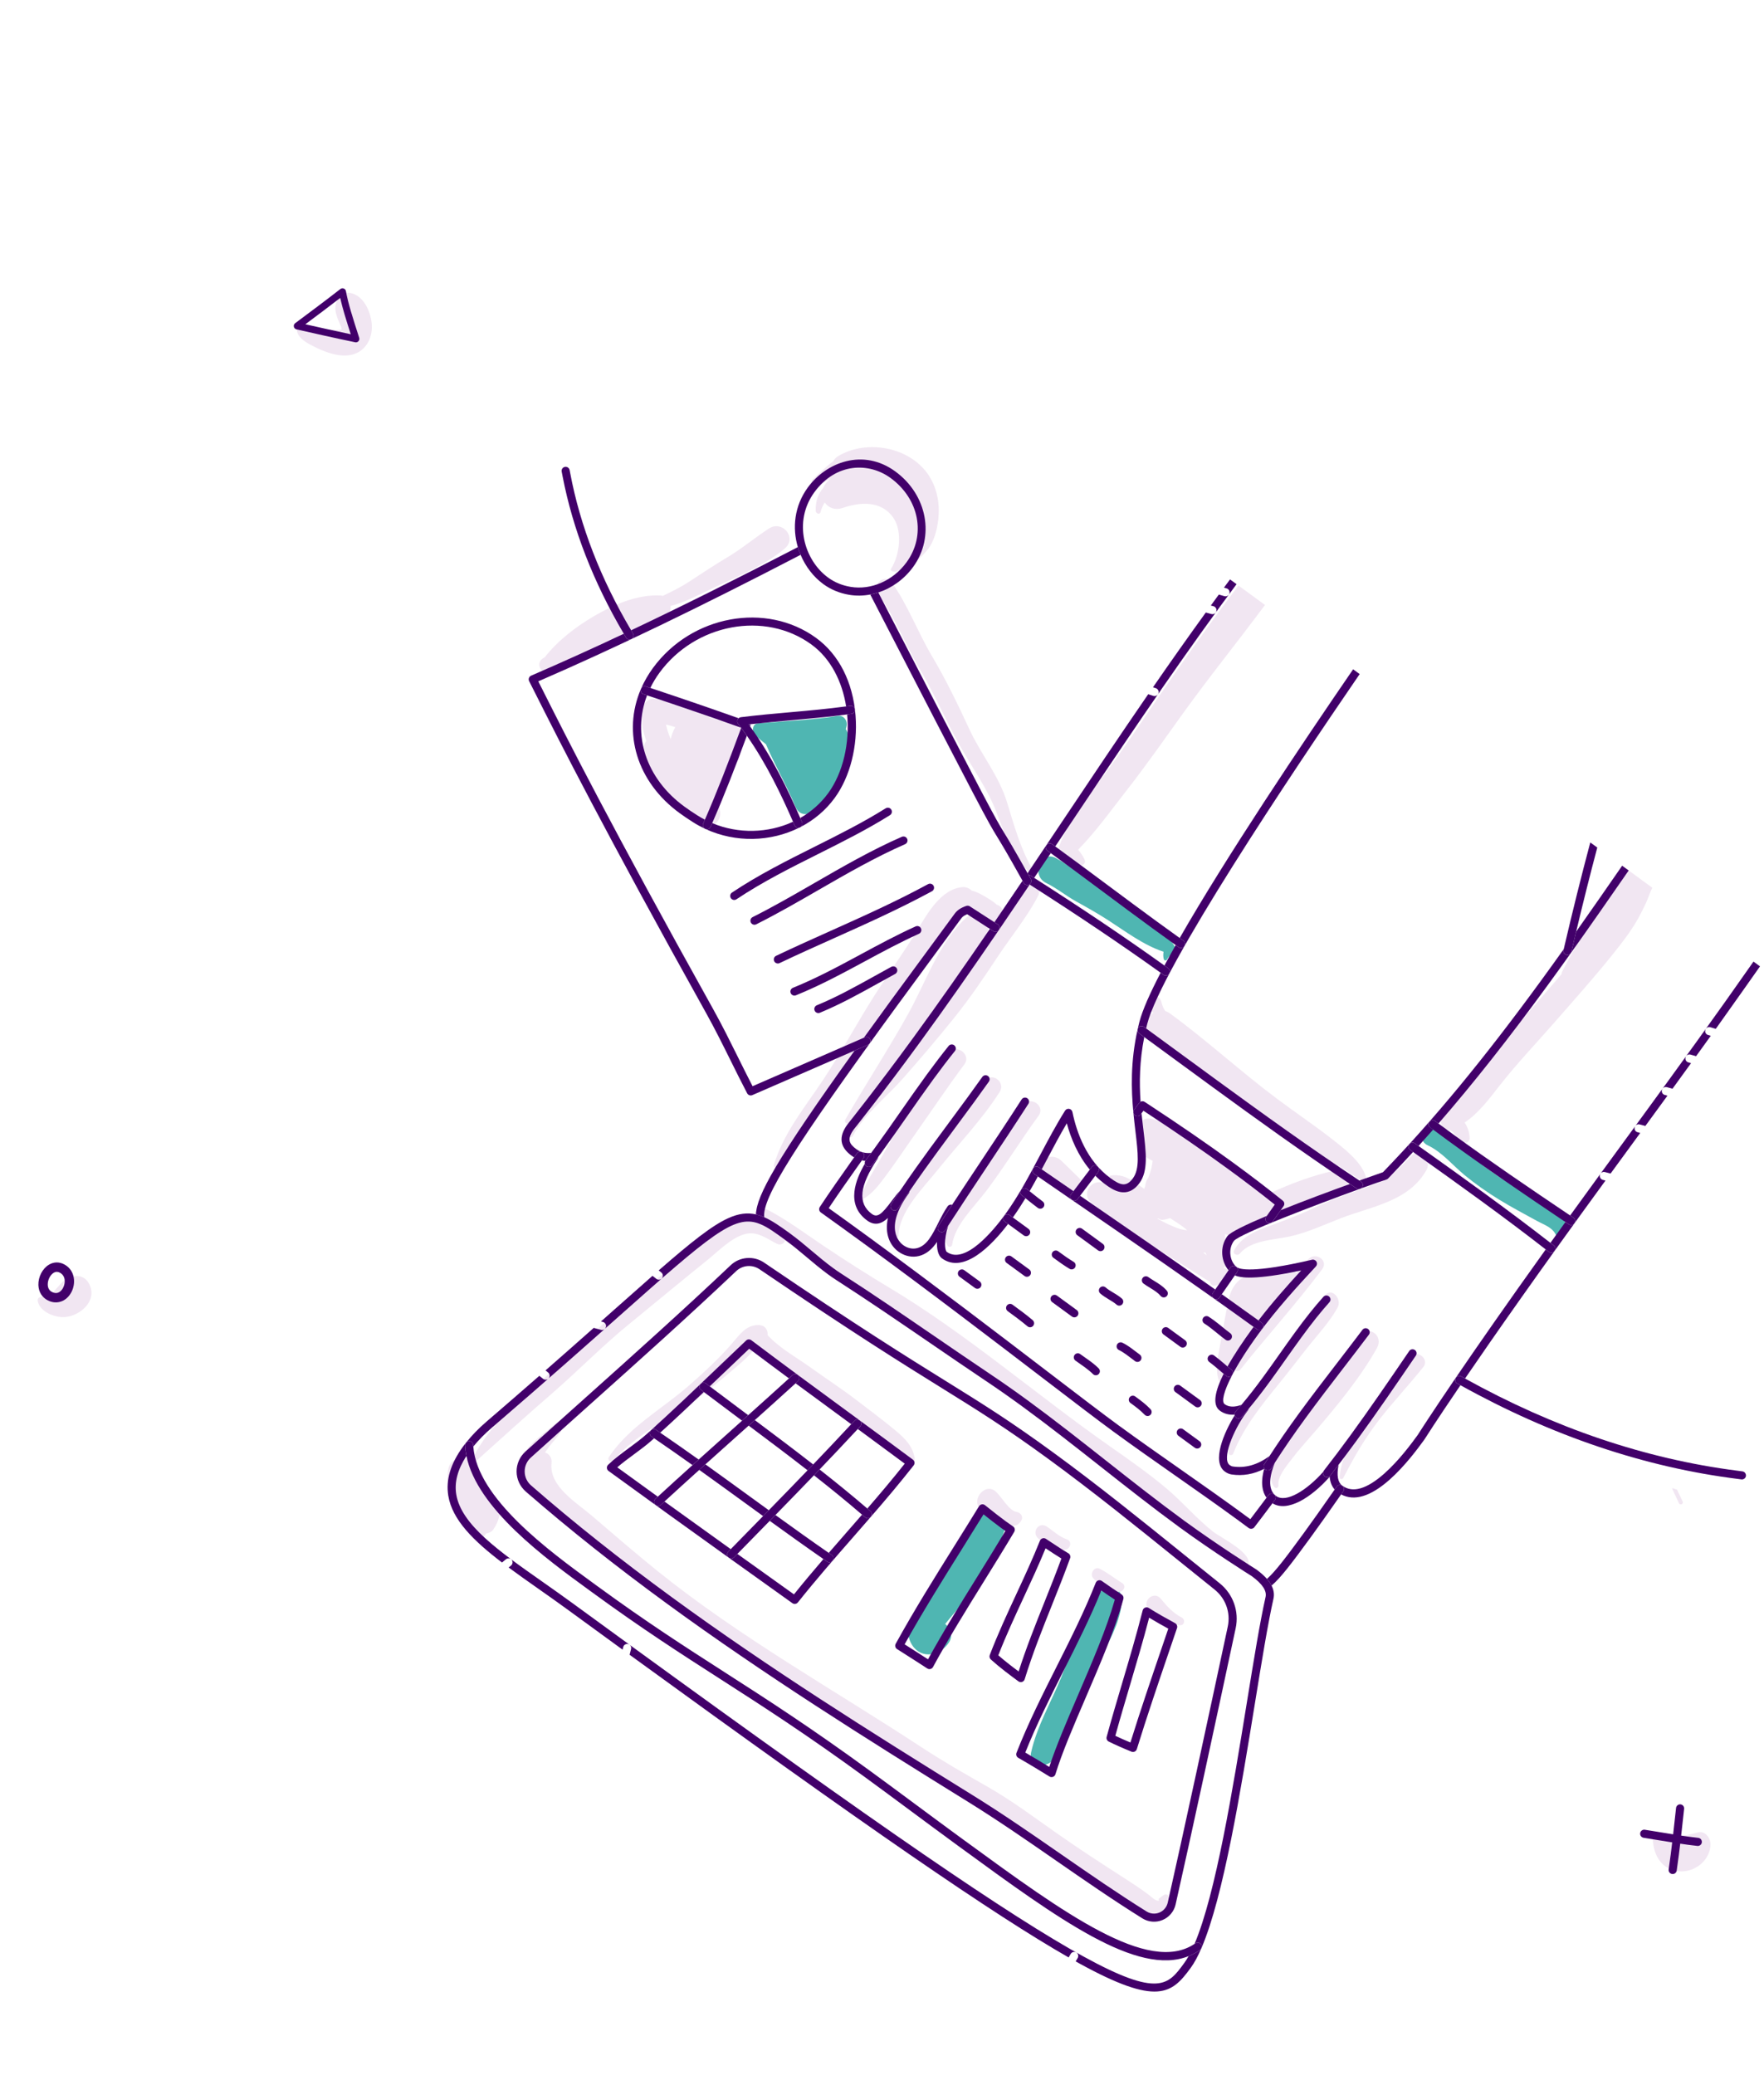 <svg width="340" height="400" viewBox="0 0 340 400" fill="none" xmlns="http://www.w3.org/2000/svg">
<g clip-path="url(#clip0_300_10257)">
<path d="M323.619 289.767C323.709 289.962 323.941 290.047 324.136 289.956C324.331 289.865 324.415 289.633 324.325 289.439C324.168 289.101 324.009 288.77 323.851 288.44C323.64 287.999 323.438 287.572 323.245 287.145C322.931 287.015 322.603 286.917 322.264 286.855C322.542 287.509 322.849 288.151 323.149 288.776C323.306 289.103 323.464 289.433 323.619 289.767Z" fill="#760278" fill-opacity="0.1"/>
<path d="M204.551 323.308C202.605 328.102 199.89 332.669 198.747 337.752C198.172 340.308 201.605 340.996 202.973 339.238C203.138 339.154 203.265 339 203.277 338.792L203.285 338.715C203.35 338.565 203.404 338.405 203.443 338.232C204.206 334.841 205.873 331.644 207.403 328.457C208.162 327.178 208.915 325.941 209.552 324.77C210.745 322.58 211.784 320.326 212.914 318.104C214.458 315.067 216.127 311.779 216.222 308.301C216.237 307.741 216.072 307.251 215.798 306.858C215.672 306.873 215.541 306.866 215.409 306.825C214.649 306.588 213.907 306.337 213.208 306.019C212.847 306.156 212.502 306.395 212.211 306.764C208.408 311.574 206.822 317.715 204.551 323.308Z" fill="#4FB6B2"/>
<path d="M176.751 309.912C175.447 312.139 174.252 314.657 175.797 317.086C177.621 319.952 181.265 319.148 182.922 316.582C183.724 315.341 183.184 313.794 182.175 313.039C183.312 311.625 184.524 310.263 185.604 308.891C189.093 304.456 192.311 299.356 193.954 293.919C192.479 293.412 190.862 292.156 189.785 291.403C184.699 297.019 180.57 303.39 176.751 309.912Z" fill="#4FB6B2"/>
<path d="M147.636 143.47C149.367 147.561 151.643 151.424 153.338 155.543C154.077 157.34 155.918 157.205 156.959 156.147C157.286 156.108 157.625 155.969 157.953 155.698C161.841 152.494 163.416 146.753 163.451 141.88C163.454 141.425 163.289 140.944 163.015 140.542C163.056 140.395 163.096 140.248 163.137 140.102C163.451 139.002 162.671 137.797 161.43 137.999C156.383 138.819 151.252 138.993 146.164 139.415C144.914 139.519 144.863 141.057 145.599 141.745C146.17 142.277 146.86 142.872 147.636 143.47Z" fill="#4FB6B2"/>
<path d="M201.647 170.208C203.655 171.179 205.447 172.669 207.412 173.758C209.481 174.903 211.557 176.068 213.544 177.349C216.869 179.494 220.437 182.206 224.268 183.457C224.196 183.914 224.179 184.349 224.304 184.861C224.388 185.209 224.8 185.231 224.959 184.929C225.248 184.381 225.87 183.83 226.252 183.349C226.455 183.095 226.528 182.64 226.363 182.347C225.283 180.433 223.411 179.468 221.632 178.251C219.538 176.82 217.687 175.105 215.721 173.512C213.738 171.907 211.6 170.613 209.428 169.288C207.387 168.044 205.59 166.501 203.473 165.383C200.584 163.857 198.639 168.753 201.647 170.208Z" fill="#4FB6B2"/>
<path d="M275.131 220.74C277.991 222.093 279.923 224.567 282.321 226.542C284.41 228.263 286.656 229.833 288.963 231.247C291.311 232.687 293.759 233.982 296.173 235.307C297.839 236.22 299.417 236.604 300.092 238.487C300.165 238.691 300.457 238.755 300.617 238.618C301.985 237.442 302.46 236.325 301.074 234.77C300.352 233.96 299.393 233.522 298.484 232.971C296.813 231.958 295.198 230.844 293.547 229.798C290.692 227.988 287.843 226.237 285.188 224.133C282.249 221.802 279.963 218.801 276.424 217.326C274.236 216.414 273.031 219.746 275.131 220.74Z" fill="#4FB6B2"/>
<path d="M237.828 263.059C237.273 263.894 238.458 264.763 239.085 263.978C244.247 257.511 249.859 251.294 254.824 244.688C256.14 242.938 253.569 241.234 252.152 242.737C251.344 243.594 250.568 244.488 249.814 245.405C249.179 244.367 247.742 243.722 246.448 244.126C242.018 245.51 237.951 245.168 236.787 250.622C236.108 253.804 235.602 257.019 234.991 260.214C234.619 262.152 234.249 264.25 234.95 266.145C235.004 266.29 235.212 266.421 235.371 266.376C235.446 266.354 235.521 266.332 235.597 266.311C236.047 266.181 235.96 265.567 235.485 265.59C236.055 265.562 235.868 265.822 236.399 265.109C236.969 264.344 237.23 263.075 237.571 262.185C237.754 261.706 237.932 261.223 238.109 260.742C238.814 260.689 239.515 260.332 239.851 259.637C240.665 257.952 241.733 256.496 242.913 255.136C241.201 257.802 239.537 260.486 237.828 263.059Z" fill="#760278" fill-opacity="0.1"/>
<path d="M223.348 234.888C223.541 235.064 223.81 235.169 224.142 235.131C224.589 235.08 225.055 234.966 225.514 234.799C226.301 235.35 227.793 236.186 228.832 237.144C228.381 237.107 227.934 237.037 227.496 236.906C225.955 236.442 224.449 235.672 223.027 234.876C223.134 234.883 223.241 234.886 223.348 234.888ZM231.927 241.47C232.058 241.466 232.192 241.454 232.327 241.433C232.398 241.614 232.48 241.792 232.568 241.969C232.351 241.802 232.135 241.634 231.927 241.47ZM210.437 231.867C215.103 235.756 220.256 239.049 225.438 242.213C227.756 243.629 230.021 245.128 232.323 246.561C232.609 246.739 232.889 246.883 233.166 247.007C233.234 247.562 233.765 248.044 234.42 247.756C234.859 247.563 235.297 247.37 235.736 247.177C235.901 247.119 236.069 247.045 236.239 246.956L236.329 246.916C237.764 246.308 237.052 244.505 235.741 244.415C236.691 244.023 237.301 242.62 236.62 241.591C235.904 240.507 236.108 239.132 236.15 237.872C236.581 238.103 237.129 238.176 237.757 237.975C241.737 236.701 245.265 234.472 248.965 232.701C252.38 232.651 256.382 231.441 258.95 229.629C260.756 228.356 259.38 225.15 257.204 225.643C252.993 226.597 248.893 228.108 244.938 229.931C244.398 229.839 243.792 229.837 243.18 229.889C243.108 229.171 242.77 228.48 242.176 228.059C238.616 225.54 235.056 223.133 231.337 220.849C228.306 218.989 225.451 216.464 221.923 215.681C219.246 215.087 218.465 218.617 220.207 220.128C219.822 221.244 220.01 222.589 221.14 223.213C221.287 223.295 221.707 223.54 222.15 223.75C222.152 223.804 222.151 223.86 222.143 223.916C222.082 224.382 222.022 224.79 221.927 225.182C221.771 225.818 221.546 226.439 221.31 227.057C220.976 227.486 220.777 228.026 220.743 228.579C220.673 228.778 220.614 228.979 220.553 229.179C218.728 227.905 216.987 226.377 214.565 226.538C213.496 226.609 212.876 227.247 212.65 228.04C210.372 227.15 208.212 230.256 210.437 231.867Z" fill="#760278" fill-opacity="0.1"/>
<path d="M192.164 174.421C191.54 173.851 190.78 173.371 190.097 172.964C189.265 172.468 188.284 171.896 187.292 171.681C186.834 171.225 186.205 170.936 185.479 171.003C181.4 171.381 178.796 176.003 176.909 179.124C173.936 184.04 170.51 188.662 167.503 193.562C164.161 199.006 161.122 204.628 157.48 209.885C154.274 214.513 150.863 218.999 149.195 224.455C148.993 225.117 149.903 225.458 150.196 224.834C152.522 219.883 156.436 215.823 159.872 211.631C163.602 207.081 166.637 202.056 170.001 197.241C173.201 192.66 176.717 188.301 179.713 183.576C181.359 180.979 183.015 177.125 185.905 175.622C186.475 175.863 187.065 176.05 187.653 176.26C187.179 176.298 186.692 176.495 186.228 176.912C180.983 181.639 178.422 189.373 175.054 195.422C171.208 202.33 166.879 208.939 162.94 215.789C162.611 216.361 163.32 216.88 163.765 216.392C164.292 215.814 164.815 215.23 165.337 214.646C164.6 215.896 163.968 217.211 163.507 218.636C163.319 219.217 164.098 219.477 164.372 218.963C166.657 214.684 170.749 211.591 173.932 207.997C177.314 204.18 180.635 200.262 183.837 196.292C186.894 192.501 189.619 188.461 192.306 184.404C194.869 180.537 198.024 176.717 200.134 172.597C200.829 171.241 198.75 169.709 197.671 170.799C194.435 174.069 192.149 178.617 189.652 182.466C186.829 186.818 183.952 191.137 180.698 195.182C179.877 196.202 179.049 197.217 178.218 198.229C180.106 195.387 181.834 192.445 183.663 189.566C185.639 186.458 188.039 183.637 190.019 180.554C190.746 179.423 190.451 178.077 189.697 177.192C190.118 177.412 190.542 177.624 190.981 177.778C192.053 178.154 193.024 177.458 193.22 176.395C193.246 176.25 193.266 176.105 193.285 175.96C193.383 175.248 192.828 174.589 192.164 174.421Z" fill="#760278" fill-opacity="0.1"/>
<path d="M263.358 273.159C260.971 276.608 258.554 280.455 258.206 284.725C258.17 285.16 258.728 285.246 258.91 284.891C260.978 280.856 263.176 277.053 265.981 273.475C268.66 270.059 271.63 266.89 274.342 263.501C275.612 261.914 272.938 259.948 271.787 261.636C269.104 265.57 266.066 269.245 263.358 273.159Z" fill="#760278" fill-opacity="0.1"/>
<path d="M253.772 275.572C257.93 270.687 262.286 265.429 265.403 259.825C266.715 257.467 263.872 255.369 262.024 257.357C258.685 260.948 256.277 265.481 253.529 269.525C252.229 271.44 250.787 273.25 249.557 275.213C248.09 277.553 243.288 283.8 245.632 286.669C245.911 287.011 246.465 286.763 246.408 286.33C246.173 284.561 248.152 282.342 249.127 281.059C250.58 279.146 252.217 277.399 253.772 275.572Z" fill="#760278" fill-opacity="0.1"/>
<path d="M251.643 260.208C253.714 257.558 256.206 254.959 257.828 252.014C258.66 250.502 256.849 248.098 255.358 249.642C250.856 254.304 247.308 260.25 243.587 265.554C240.523 269.919 237.277 274.511 236.752 279.967C236.699 280.517 237.488 280.705 237.692 280.189C239.676 275.147 243.147 270.864 246.532 266.698C248.27 264.56 249.947 262.378 251.643 260.208Z" fill="#760278" fill-opacity="0.1"/>
<path d="M243.88 236.605C241.492 237.47 239.057 238.721 237.855 241.057C237.515 241.719 238.531 242.18 238.958 241.654C241.074 239.05 245.596 239.005 248.646 238.328C252.035 237.576 255.184 236.088 258.405 234.837C264.339 232.532 271.558 231.624 274.971 225.482C275.946 223.727 273.867 220.993 272.119 222.742C269.677 225.185 267.908 227.188 264.586 228.421C260.847 229.808 257.11 231.017 253.496 232.732C250.299 234.249 247.194 235.405 243.88 236.605Z" fill="#760278" fill-opacity="0.1"/>
<path d="M307.234 176.711C304.979 180.134 302.941 183.673 301.078 187.324C300.999 187.48 300.972 187.631 300.979 187.776C299.877 189.057 298.77 190.332 297.672 191.611C294.696 195.077 291.546 198.468 288.716 202.076C288.095 202.015 287.455 202.241 286.991 202.908C284.086 207.085 281.194 211.227 278.02 215.208C277.31 216.098 277.904 217.633 279.045 217.767C279.148 217.802 279.259 217.817 279.374 217.811C279.902 217.945 280.327 218.512 280.744 219.075C281.075 219.521 281.401 219.964 281.772 220.185C282.539 220.644 283.373 220.017 283.252 219.268C283.205 218.207 282.864 217.204 282.293 216.391C284.966 214.591 286.992 211.877 288.969 209.345C292.34 205.028 296.137 201.057 299.743 196.932C303.456 192.685 307.223 188.463 310.758 184.067C312.553 181.834 314.356 179.534 315.752 177.024C316.319 176.004 316.819 174.952 317.321 173.898C317.619 173.27 318.01 172.042 318.475 171.121L313.472 167.468C311.157 170.319 309.222 173.695 307.234 176.711Z" fill="#760278" fill-opacity="0.1"/>
<path d="M223.05 134.724C219.818 139.455 216.656 144.201 213.229 148.796C209.942 153.203 206.014 157.916 204.145 163.145C203.848 163.976 204.263 164.86 205.07 165.198C206.092 165.625 207.106 165.984 208.014 166.635C208.59 167.048 209.339 166.428 209.077 165.783C208.767 165.022 208.307 164.396 207.801 163.79C211.23 160.293 214.197 156.135 217.187 152.307C220.817 147.658 224.187 142.854 227.618 138.06C232.827 130.781 238.485 123.804 243.82 116.61L238.703 112.873C233.301 120.021 228.087 127.352 223.05 134.724Z" fill="#760278" fill-opacity="0.1"/>
<path d="M165.948 230.949C165.913 231.106 166.116 231.245 166.253 231.172C168.235 230.118 169.582 228.178 170.906 226.407C172.606 224.133 174.176 221.752 175.814 219.433C179.172 214.681 182.401 209.846 185.869 205.171C187.287 203.259 184.264 201.048 182.882 202.99C179.519 207.72 176.17 212.527 173.143 217.482C171.741 219.775 170.441 222.136 169.101 224.466C167.92 226.521 166.457 228.612 165.948 230.949Z" fill="#760278" fill-opacity="0.1"/>
<path d="M172.598 238.205C172.678 238.495 173.168 238.552 173.177 238.19C173.284 233.519 178.035 228.878 180.797 225.432C184.762 220.487 189.304 215.808 192.699 210.443C193.881 208.575 191.1 206.523 189.908 208.406C186.249 214.189 181.626 219.361 177.625 224.913C174.99 228.57 171.273 233.388 172.598 238.205Z" fill="#760278" fill-opacity="0.1"/>
<path d="M200.191 215.058C201.523 213.24 198.683 211.161 197.361 212.992C193.534 218.293 190.314 223.973 186.533 229.291C184.683 231.893 180.923 236.642 182.592 240.066C182.807 240.506 183.455 240.41 183.522 239.922C184.051 236.122 187.75 232.649 189.978 229.716C193.571 224.985 196.675 219.858 200.191 215.058Z" fill="#760278" fill-opacity="0.1"/>
<path d="M221.266 194.281C221.604 194.617 221.945 194.939 222.307 195.231C220.722 196.258 220.006 198.742 221.99 200.193C228.782 205.158 235.642 210.005 242.407 215.01C245.934 217.619 249.717 219.946 253.442 222.259C254.971 223.208 256.575 224.038 258.163 224.881C259.709 225.702 261.034 226.826 262.561 227.635C262.923 227.827 263.407 227.408 263.312 227.025C262.594 224.157 259.377 221.642 257.161 219.894C253.55 217.045 249.732 214.494 246.054 211.738C239.047 206.487 232.59 200.527 225.519 195.359C225.213 195.135 224.902 194.982 224.594 194.887C224.222 194.365 224.011 193.766 223.851 193.148C223.619 192.25 222.743 191.635 221.825 192.035C221.035 192.379 220.584 193.605 221.266 194.281Z" fill="#760278" fill-opacity="0.1"/>
<path d="M139.384 236.53C133.213 240.702 127.637 245.798 121.838 250.458C116.002 255.148 110.646 260.322 105.158 265.406C100.209 269.991 94.192 274.791 91.189 280.98C90.991 281.389 91.58 281.804 91.909 281.506C96.719 277.163 101.505 272.841 106.41 268.59C111.423 264.244 116.049 259.474 121.199 255.28C126.223 251.188 131.194 247.021 136.247 242.966C138.355 241.274 140.916 238.588 143.595 237.881C145.927 237.266 147.724 238.715 149.692 239.725C150.443 240.11 151.043 239.751 151.326 239.171C154.02 240.948 156.621 242.891 159.314 244.634C163.474 247.328 167.685 249.912 171.915 252.491C180.847 257.939 189.037 264.473 197.358 270.787C205.605 277.045 214.513 282.487 222.545 289.013C226.074 291.879 229.105 295.58 233.025 297.929C233.729 298.351 239.866 300.792 239.702 301.335C239.571 301.772 240.129 302.11 240.423 301.725C241.971 299.701 235.157 296.276 233.977 295.367C230.672 292.821 227.954 289.523 224.747 286.841C221.424 284.062 217.885 281.559 214.335 279.08C199.86 268.97 186.527 257.267 171.351 248.178C167.148 245.66 163.01 243.008 158.937 240.288C155.187 237.783 151.617 235.049 147.578 233.008C146.255 232.34 145.279 233.564 145.362 234.747C143.36 234.622 141.317 235.224 139.384 236.53Z" fill="#760278" fill-opacity="0.1"/>
<path d="M202.015 227.416C203.761 228.343 205.605 229.686 207.625 229.886C208.628 229.985 209.52 228.658 208.741 227.846C207.424 226.474 205.995 225.166 204.644 223.816C203.6 222.772 201.92 222.585 200.967 223.891C200.015 225.195 200.713 226.725 202.015 227.416Z" fill="#760278" fill-opacity="0.1"/>
<path d="M190.37 344.425C186.088 341.98 181.86 339.584 177.735 336.876C160.669 325.671 142.748 315.706 126.794 302.881C122.451 299.391 118.235 295.718 113.993 292.104C111.036 289.585 105.777 286.439 106.304 282.022C106.431 280.964 105.831 280.26 105.052 279.966C105.401 279.454 105.788 278.951 106.156 278.459C106.463 278.049 109.752 274.506 108.249 274.148C107.268 273.914 106.297 275.097 105.58 275.657C104.211 276.726 102.853 277.831 101.729 279.165C99.312 282.034 98.908 285.554 101.892 288.159C102.63 288.803 103.53 288.694 104.228 288.229C104.918 289.105 105.751 289.932 106.688 290.759C110.78 294.368 114.99 297.83 119.108 301.407C127.91 309.052 137.49 315.72 147.281 322.026C157.075 328.334 167.074 334.318 176.861 340.637C181.668 343.741 186.848 346.163 191.678 349.217C196.742 352.418 201.542 356.022 206.537 359.326C211.123 362.36 215.757 365.461 220.499 368.243C223.055 369.742 225.83 369.146 225.315 365.694C225.241 365.197 224.68 365.036 224.298 365.297C224.008 365.486 223.727 365.688 223.456 365.902C223.286 366.03 223.309 366.223 223.422 366.347C222.783 366.549 222.021 365.693 221.233 365.105C219.574 363.868 217.837 362.755 216.096 361.637C211.815 358.886 207.565 356.111 203.405 353.178C199.13 350.164 194.918 347.023 190.37 344.425Z" fill="#760278" fill-opacity="0.1"/>
<path d="M175.022 282.225C175.133 282.475 175.244 282.725 175.354 282.975C175.485 283.27 175.889 283.073 175.801 282.781C175.901 282.49 176.002 282.199 176.103 281.907C176.268 281.815 176.344 281.679 176.331 281.492C176.155 278.887 174.329 277.164 172.409 275.584C169.991 273.593 167.445 271.686 164.953 269.787C162.143 267.645 159.178 265.711 156.308 263.649C153.512 261.64 150.306 259.916 147.956 257.364C148.023 256.357 147.481 255.406 146.14 255.415C143.706 255.43 142.482 257.379 141.017 259.061C138.479 261.975 135.563 264.664 132.651 267.197C127.48 271.697 121.255 275.031 117.368 280.847C116.965 281.451 117.807 282.052 118.272 281.507C122.41 276.656 128.347 273.858 133.478 270.237C135.967 268.48 138.32 266.516 140.65 264.556C141.802 263.586 142.959 262.619 144.047 261.578C144.418 261.222 144.871 260.626 145.358 260.176C147.321 262.143 149.635 263.594 151.951 265.145C154.951 267.154 157.945 269.182 160.93 271.213C163.524 272.978 165.975 274.936 168.532 276.753C169.269 277.277 175.254 281.73 175.109 281.877C175.016 281.971 174.965 282.095 175.022 282.225Z" fill="#760278" fill-opacity="0.1"/>
<path d="M227.752 311.78C226.067 310.923 224.917 309.611 223.746 308.181C222.44 306.588 220.133 308.483 221.268 310.149C222.539 312.015 225.217 313.1 227.397 313.283C228.324 313.361 228.511 312.166 227.752 311.78Z" fill="#760278" fill-opacity="0.1"/>
<path d="M215.798 306.858C216.582 306.764 217.13 305.688 216.305 305.171C214.834 304.25 213.516 303.186 211.974 302.388C210.943 301.855 209.995 303.351 210.674 304.169C211.383 305.025 212.255 305.586 213.209 306.019C213.907 306.337 214.649 306.588 215.409 306.825C215.542 306.866 215.672 306.873 215.798 306.858Z" fill="#760278" fill-opacity="0.1"/>
<path d="M205.604 296.713C204.138 296.21 203.023 295.1 201.755 294.259C200.206 293.233 198.786 295.325 200.091 296.539C201.45 297.802 203.252 298.679 205.128 298.733C206.254 298.765 206.79 297.12 205.604 296.713Z" fill="#760278" fill-opacity="0.1"/>
<path d="M196.916 292.959C197.253 292.281 196.634 291.543 195.983 291.449C194.459 291.232 193.103 288.555 191.884 287.482C189.748 285.602 186.831 289.54 189.273 291.058C189.425 291.152 189.598 291.27 189.787 291.403C190.864 292.156 192.481 293.412 193.956 293.919C195.165 294.334 196.278 294.245 196.916 292.959Z" fill="#760278" fill-opacity="0.1"/>
<path d="M96.284 291.891C96.408 291.102 95.933 290.541 95.316 290.307C94.712 288.654 93.974 287.068 93.029 285.587C93.426 284.431 92.457 283.558 91.422 283.461C91.387 283.335 91.347 283.214 91.314 283.085C90.625 280.342 86.927 280.382 86.4 283.215C85.581 287.611 88.297 292.546 92.007 294.948C91.973 295.213 91.952 295.48 91.961 295.753C91.986 296.454 92.995 296.597 93.359 296.092C93.479 295.926 93.591 295.76 93.7 295.594C94.249 295.535 94.809 295.234 95.083 294.82C95.722 293.851 96.104 293.033 96.284 291.891Z" fill="#760278" fill-opacity="0.1"/>
<path d="M128.367 139.655C128.962 139.801 129.556 139.972 130.151 140.161C129.719 140.955 129.437 141.729 129.276 142.478C128.888 141.556 128.559 140.598 128.367 139.655ZM143.355 141.7C144.218 140.2 142.924 137.973 141.071 138.85C139.208 139.733 136.147 137.829 134.366 137.241C131.684 136.354 129.068 134.998 126.234 134.717C124.98 134.594 123.929 135.523 123.754 136.74C123.466 138.683 123.858 140.788 124.569 142.833C124.159 143.367 123.962 144.078 124.147 144.943C125.385 150.692 130.109 154.403 133.953 158.475C135.78 160.41 139.158 159.197 138.79 156.356C138.726 155.857 138.646 155.361 138.563 154.868C139.436 154.12 139.795 152.689 138.928 151.767C138.831 151.664 138.724 151.554 138.611 151.439C139.068 150.325 139.55 149.222 140.052 148.128C140.162 148.105 140.271 148.088 140.382 148.06C142.071 147.64 143.484 145.467 142.138 143.91C142.532 143.17 142.935 142.432 143.355 141.7Z" fill="#760278" fill-opacity="0.1"/>
<path d="M169.222 114.386C172.43 118.888 174.463 124.234 177.285 128.994C180.079 133.705 182.215 138.707 184.859 143.479C187.307 147.896 190.27 151.865 192.079 156.624C193.63 160.702 195.036 165.13 198.404 168.09C198.702 168.352 199.234 167.941 199.027 167.591C196.666 163.592 195.438 158.988 194.076 154.585C192.502 149.496 189.101 145.442 186.883 140.661C184.63 135.805 182.365 131.08 179.629 126.468C176.878 121.83 175.007 116.684 171.891 112.267C170.625 110.473 167.954 112.605 169.222 114.386Z" fill="#760278" fill-opacity="0.1"/>
<path d="M174.987 94.453C175.614 95.169 176.093 96.03 176.459 96.946C175.595 95.212 174.016 93.683 172.114 92.559C173.175 92.915 174.155 93.502 174.987 94.453ZM177.326 100.676C177.461 102.238 177.083 103.505 176.583 104.736C177.056 103.293 177.34 101.758 177.277 100.255C177.294 100.395 177.314 100.537 177.326 100.676ZM157.494 93.746C158.387 93.246 159.278 92.694 160.192 92.191C159.937 92.391 159.686 92.602 159.453 92.842C159.095 93.209 158.853 93.611 158.692 94.024C157.738 95.119 157.17 96.584 157.22 98.479C157.23 98.966 158.015 99.291 158.158 98.699C158.336 97.98 158.617 97.375 158.971 96.864C159.64 97.858 160.909 98.426 162.484 97.888C165.801 96.761 169.831 96.461 172.149 99.754C174.037 102.438 173.375 107.084 171.747 109.637C171.643 109.8 171.697 110.005 171.88 110.082C173.392 110.723 174.74 108.767 175.496 107.327C175.349 107.723 175.215 108.131 175.106 108.561C174.968 109.106 175.666 109.6 176.039 109.066C177.138 107.492 178.707 106.475 179.58 104.727C180.223 103.438 180.586 102.006 180.789 100.584C181.246 97.38 180.71 94.08 178.842 91.392C175.187 86.134 167.108 84.682 161.652 87.858C161.167 88.135 160.816 88.511 160.586 88.931C159.183 89.955 157.948 91.215 156.673 92.38C156.048 92.954 156.649 94.217 157.494 93.746Z" fill="#760278" fill-opacity="0.1"/>
<path d="M106.812 129.606C109.846 127.765 113.357 126.768 116.451 124.995C120.18 122.863 124.002 120.622 127.985 119.004C128.932 118.622 129.326 117.687 129.251 116.795C129.514 116.735 129.764 116.673 129.988 116.604C132.48 115.823 134.839 114.599 137.189 113.475C141.924 111.216 147.206 109.157 151.252 105.738C153.708 103.66 150.805 100.189 148.191 101.886C145.49 103.639 143.045 105.728 140.266 107.386C137.784 108.867 135.392 110.427 132.985 112.024C131.265 113.166 129.54 113.996 127.758 114.861C127.623 114.826 127.481 114.8 127.327 114.791C122.737 114.555 118.245 116.57 114.373 118.837C110.964 120.838 107.469 123.521 104.988 126.708C104.882 126.774 104.769 126.832 104.662 126.899C102.773 128.103 104.95 130.738 106.812 129.606Z" fill="#760278" fill-opacity="0.1"/>
<path d="M280.563 265.613C275.702 272.75 273.484 276.246 273.28 276.569L273.178 276.709C272.131 278.147 269.676 281.514 266.795 284.063C263.422 287.048 260.707 287.828 258.728 286.382C257.851 285.742 257.603 284.403 257.993 282.402L257.994 282.355C257.458 283.057 256.924 283.752 256.392 284.433C256.127 284.773 255.639 284.833 255.299 284.568C255.034 284.361 254.943 284.018 255.04 283.716C251.858 287.281 247.886 289.778 245.948 288.363C244.172 287.066 244.807 284.215 245.724 281.932C245.48 282.314 245.241 282.692 245.007 283.066C244.779 283.432 244.298 283.542 243.933 283.315C243.564 283.077 243.458 282.606 243.686 282.242C244.007 281.727 244.34 281.206 244.68 280.68C242.342 282.381 240.028 283.034 237.606 282.677C237.425 282.651 237.208 282.552 237.01 282.408C235.426 281.251 237.743 275.672 240.077 272.474C240.227 272.27 240.379 272.067 240.533 271.864C240.602 271.774 240.64 271.671 240.665 271.566C240.2 272.12 239.743 272.648 239.29 273.154C239.003 273.474 238.509 273.498 238.191 273.214C238.075 273.111 237.999 272.98 237.961 272.84C235.905 276.153 233.488 281.764 236.092 283.665C236.493 283.958 236.95 284.155 237.379 284.218C239.544 284.537 241.617 284.181 243.668 283.133C242.903 285.882 243.328 287.611 244.111 288.698C244.234 288.532 244.355 288.372 244.48 288.203C244.735 287.86 245.219 287.787 245.564 288.039C245.914 288.3 245.986 288.788 245.729 289.133C245.568 289.35 245.413 289.557 245.254 289.769C248.126 291.553 252.714 288.721 256.285 284.666C256.375 285.679 256.696 286.499 257.245 287.122L257.634 286.566C257.882 286.215 258.367 286.129 258.719 286.377C259.073 286.635 259.153 287.113 258.909 287.46L258.489 288.06C261.029 289.414 264.164 288.47 267.827 285.23C270.835 282.568 273.359 279.105 274.437 277.626L274.554 277.465L274.584 277.42C274.628 277.351 276.713 274.045 281.493 267.015C281.283 266.898 281.072 266.787 280.862 266.67C280.492 266.461 280.355 265.987 280.563 265.613Z" fill="#42006A"/>
<path d="M245.322 235.442C245.074 235.794 244.588 235.877 244.236 235.63C243.878 235.368 243.801 234.896 244.049 234.545C244.089 234.487 244.129 234.43 244.169 234.373C240.2 236.036 237.134 237.508 236.562 238.29C235.018 240.406 235.417 243.228 236.793 244.863C236.916 244.687 237.036 244.509 237.159 244.333C237.405 243.98 237.89 243.894 238.243 244.14C238.598 244.399 238.679 244.876 238.436 245.224C238.293 245.428 238.153 245.635 238.011 245.84C239.062 246.314 241.864 246.788 250.798 244.888C248.099 247.826 245.211 251.085 242.564 254.531C242.768 254.679 242.975 254.826 243.179 254.973C243.528 255.228 243.605 255.713 243.353 256.061C243.101 256.409 242.614 256.487 242.266 256.235C242.055 256.081 241.84 255.929 241.628 255.776C241.522 255.919 241.413 256.06 241.308 256.203C239.628 258.504 237.913 261.037 236.593 263.406C236.837 263.61 237.082 263.813 237.329 264.008C237.62 264.237 237.702 264.632 237.55 264.952C238.667 262.834 240.322 260.194 242.566 257.121C246.029 252.378 250.095 247.921 253.633 244.116C253.866 243.866 253.908 243.492 253.737 243.196C253.565 242.9 253.22 242.75 252.887 242.828C241.301 245.516 238.891 244.622 238.428 244.284C237.127 243.334 236.578 240.909 237.819 239.209C238.895 237.826 253.817 232.17 262.025 229.194C261.838 229.224 261.64 229.19 261.47 229.076C261.042 228.793 260.617 228.505 260.191 228.219C256.29 229.634 251.27 231.499 246.845 233.277C246.338 233.999 245.83 234.721 245.322 235.442Z" fill="#42006A"/>
<path d="M262.357 227.799C262.692 228.043 262.777 228.509 262.547 228.858C262.479 228.96 262.389 229.039 262.289 229.097C264.821 228.181 266.67 227.536 267.194 227.379C267.326 227.342 267.447 227.27 267.543 227.172C269.149 225.513 270.752 223.806 272.358 222.054C272.171 221.921 271.988 221.791 271.8 221.657C271.464 221.399 271.367 220.921 271.617 220.571C271.866 220.221 272.353 220.139 272.703 220.388C272.943 220.56 273.178 220.726 273.416 220.896C274.35 219.865 275.287 218.814 276.225 217.747C276.034 217.604 275.84 217.464 275.649 217.321C275.304 217.063 275.234 216.575 275.491 216.231C275.749 215.887 276.245 215.837 276.581 216.074C276.805 216.241 277.031 216.405 277.254 216.571C283.934 208.89 290.772 200.229 298.202 190.053C299.722 187.972 301.234 185.872 302.738 183.763C302.559 184.004 302.247 184.131 301.936 184.058C301.519 183.96 301.257 183.542 301.354 183.123C301.367 183.071 301.379 183.021 301.391 182.969C299.916 185.037 298.434 187.095 296.945 189.135C285.982 204.148 276.321 215.853 266.553 225.955C265.973 226.154 264.294 226.742 262.007 227.563C262.114 227.635 262.22 227.707 262.328 227.778L262.357 227.799Z" fill="#42006A"/>
<path d="M303.283 234.735C303.62 234.98 303.704 235.45 303.47 235.798C303.229 236.155 302.746 236.249 302.389 236.009C302.164 235.858 301.946 235.71 301.723 235.56C300.731 236.935 299.769 238.272 298.836 239.573C299.049 239.739 299.265 239.906 299.475 240.071C299.814 240.335 299.874 240.825 299.609 241.164C299.345 241.502 298.863 241.558 298.516 241.297C298.323 241.146 298.123 240.992 297.928 240.84C290.2 251.63 284.534 259.791 280.597 265.571C280.818 265.228 281.269 265.11 281.629 265.313C281.879 265.453 282.129 265.584 282.378 265.723C287.907 257.623 296.651 245.113 309.446 227.564C309.273 227.519 309.106 227.475 308.933 227.43C308.515 227.321 308.267 226.896 308.376 226.48C308.402 226.378 308.448 226.285 308.509 226.206C306.448 229.031 304.49 231.727 302.634 234.296C302.844 234.438 303.048 234.575 303.259 234.718L303.283 234.735Z" fill="#42006A"/>
<path d="M236.369 265.232C236.194 265.095 236.023 264.953 235.852 264.811C234.233 268.049 233.579 270.796 235.122 271.923C235.926 272.51 236.869 272.764 237.939 272.689C237.925 272.486 237.989 272.279 238.135 272.116C238.512 271.695 238.893 271.256 239.278 270.801C237.929 271.289 236.839 271.249 236.04 270.665C235.401 270.199 235.845 268.198 237.533 264.991L237.462 265.102C237.196 265.44 236.704 265.497 236.369 265.232Z" fill="#42006A"/>
<path d="M302.872 183.476C302.848 183.578 302.805 183.67 302.748 183.75C306.531 178.445 310.26 173.079 313.917 167.795L312.659 166.876C309.745 171.088 306.785 175.351 303.789 179.593C303.483 180.877 303.177 182.164 302.872 183.476Z" fill="#42006A"/>
<path d="M309.183 225.28C308.957 225.589 308.735 225.894 308.511 226.2C308.697 225.961 309.013 225.842 309.324 225.922C309.697 226.019 310.061 226.115 310.431 226.211L316.147 218.388C315.978 218.344 315.808 218.297 315.639 218.253C315.222 218.145 314.972 217.721 315.079 217.305C315.186 216.888 315.61 216.638 316.027 216.745C316.395 216.84 316.765 216.94 317.133 217.037L317.719 216.237C318.931 214.577 320.157 212.896 321.387 211.206C321.215 211.158 321.041 211.11 320.869 211.063C320.454 210.949 320.211 210.521 320.325 210.106C320.438 209.691 320.867 209.447 321.282 209.562C321.641 209.66 322.004 209.761 322.366 209.86C323.551 208.23 324.743 206.588 325.94 204.934C325.766 204.885 325.595 204.835 325.421 204.787C325.007 204.674 324.765 204.243 324.879 203.828C324.995 203.414 325.424 203.172 325.838 203.287C326.197 203.387 326.553 203.49 326.913 203.59C327.854 202.287 328.797 200.976 329.743 199.66C329.566 199.607 329.386 199.553 329.212 199.501C328.8 199.378 328.566 198.943 328.69 198.532C328.813 198.12 329.247 197.886 329.659 198.01C330.002 198.113 330.353 198.218 330.705 198.322C333.546 194.358 339.23 186.276 339.23 186.276L337.972 185.357C330.763 195.681 323.435 205.768 316.461 215.318L309.183 225.28Z" fill="#42006A"/>
<path d="M272.727 261.559L272.903 261.301C273.141 260.952 273.058 260.48 272.72 260.234C272.343 259.977 271.859 260.068 271.617 260.424L271.441 260.682C267.633 266.266 264.036 271.54 260.172 276.832C258.439 279.206 256.8 281.38 255.164 283.475C255.107 283.549 255.067 283.631 255.04 283.716C254.942 284.018 255.034 284.361 255.299 284.568C255.639 284.833 256.127 284.773 256.392 284.433C256.924 283.752 257.458 283.057 257.994 282.355C259.115 280.885 260.25 279.366 261.43 277.75C265.309 272.438 268.912 267.154 272.727 261.559Z" fill="#42006A"/>
<path d="M259.011 263.602C260.605 261.531 262.254 259.388 263.846 257.273C264.104 256.929 264.036 256.441 263.692 256.182C263.34 255.925 262.858 255.996 262.602 256.336C261.015 258.445 259.369 260.584 257.777 262.653C255.318 265.848 252.776 269.151 250.356 272.464C248.193 275.426 246.328 278.128 244.682 280.68C244.343 281.206 244.01 281.727 243.688 282.242C243.46 282.606 243.566 283.078 243.936 283.315C244.3 283.543 244.781 283.432 245.009 283.067C245.243 282.692 245.483 282.314 245.727 281.932C247.419 279.288 249.354 276.478 251.614 273.383C254.022 270.085 256.558 266.789 259.011 263.602Z" fill="#42006A"/>
<path d="M247.821 262.015C248.794 260.638 249.8 259.214 250.808 257.834C252.839 255.053 254.565 252.886 256.24 251.016C256.527 250.695 256.5 250.203 256.18 249.917L256.118 249.867C255.799 249.634 255.349 249.677 255.08 249.977C253.37 251.887 251.613 254.092 249.55 256.916C248.535 258.306 247.526 259.734 246.55 261.116C245.577 262.493 244.571 263.917 243.563 265.297C241.989 267.452 240.6 269.235 239.274 270.8C238.889 271.255 238.508 271.694 238.131 272.115C237.985 272.278 237.921 272.486 237.935 272.688L237.962 272.841C238 272.98 238.076 273.111 238.192 273.214C238.51 273.498 239.004 273.474 239.291 273.154C239.744 272.648 240.201 272.12 240.666 271.566C241.954 270.031 243.305 268.291 244.821 266.215C245.836 264.825 246.845 263.396 247.821 262.015Z" fill="#42006A"/>
<path d="M297.923 240.839C298.119 240.992 298.318 241.145 298.512 241.297C298.859 241.558 299.34 241.502 299.605 241.163C299.869 240.824 299.81 240.335 299.471 240.07C299.26 239.906 299.044 239.738 298.831 239.573C295.095 236.664 291.003 233.588 286.338 230.182C282.184 227.148 278.006 224.164 273.417 220.896C273.178 220.727 272.944 220.56 272.703 220.388C272.353 220.139 271.867 220.221 271.617 220.571C271.368 220.922 271.464 221.4 271.8 221.657C271.989 221.791 272.172 221.922 272.359 222.055C277.005 225.363 281.225 228.376 285.42 231.439C290.092 234.851 294.186 237.93 297.923 240.839Z" fill="#42006A"/>
<path d="M275.496 216.231C275.239 216.576 275.309 217.063 275.653 217.321C275.844 217.464 276.038 217.604 276.229 217.747C277.164 218.443 278.1 219.137 279.042 219.825C286.353 225.163 293.662 230.129 301.722 235.56C301.946 235.71 302.163 235.857 302.388 236.009C302.745 236.249 303.228 236.154 303.469 235.798C303.704 235.449 303.619 234.98 303.283 234.734L303.258 234.717C303.048 234.575 302.843 234.437 302.634 234.296C294.57 228.864 287.262 223.899 279.96 218.567C279.056 217.907 278.156 217.239 277.259 216.571C277.035 216.405 276.809 216.241 276.586 216.074C276.249 215.837 275.753 215.887 275.496 216.231Z" fill="#42006A"/>
<path d="M198.407 170.471L198.375 170.494C197.999 170.703 197.525 170.569 197.316 170.192C197.235 170.046 197.161 169.914 197.082 169.773C195.29 172.435 193.484 175.102 191.667 177.768C191.881 177.908 192.095 178.048 192.311 178.19L192.342 178.211C192.669 178.449 192.756 178.9 192.545 179.245C194.534 176.332 196.506 173.417 198.464 170.508L198.407 170.471Z" fill="#42006A"/>
<path d="M228.082 181.314C228.434 181.571 228.513 182.053 228.265 182.4C228.016 182.751 227.53 182.832 227.179 182.583C226.991 182.449 226.797 182.31 226.606 182.174C225.833 183.544 225.107 184.861 224.436 186.119C224.678 186.292 224.921 186.465 225.161 186.638C225.51 186.893 225.588 187.377 225.338 187.725C225.087 188.074 224.601 188.154 224.252 187.902C224.07 187.772 223.885 187.64 223.703 187.509C221.647 191.463 220.197 194.731 219.613 196.979C219.493 197.441 219.386 197.897 219.283 198.35C219.307 198.266 219.344 198.183 219.399 198.107C219.653 197.759 220.14 197.683 220.487 197.937L220.909 198.245C220.978 197.953 221.043 197.665 221.12 197.37C223.959 186.443 248.763 149.339 262.068 129.935L260.807 129.014C250.771 143.635 236.308 165.217 227.379 180.813C227.614 180.98 227.85 181.15 228.082 181.314Z" fill="#42006A"/>
<path d="M236.42 113.418C236.513 113.444 236.597 113.486 236.671 113.539C236.925 113.725 237.051 114.055 236.962 114.376C236.847 114.79 236.418 115.033 236.004 114.918C235.643 114.818 235.283 114.712 234.922 114.61C234.598 115.051 234.275 115.491 233.95 115.936C233.76 116.195 233.573 116.458 233.384 116.718C233.556 116.765 233.735 116.814 233.901 116.86C233.995 116.885 234.078 116.927 234.152 116.981C234.406 117.167 234.532 117.497 234.443 117.818C234.328 118.232 233.899 118.475 233.485 118.36C233.141 118.265 232.78 118.166 232.411 118.066C228.969 122.821 225.575 127.636 222.23 132.479C222.41 132.536 222.591 132.598 222.771 132.654C223.181 132.784 223.409 133.22 223.281 133.63C223.152 134.04 222.715 134.269 222.305 134.14C221.973 134.036 221.641 133.924 221.308 133.819C215.725 141.928 210.264 150.087 204.911 158.09C202.645 161.479 200.359 164.896 198.054 168.325C198.116 168.436 198.181 168.553 198.244 168.666C198.387 168.666 198.531 168.704 198.66 168.787C198.885 168.93 199.107 169.073 199.331 169.216C200.401 167.625 201.466 166.037 202.527 164.452L201.874 163.977C201.526 163.722 201.449 163.236 201.702 162.889C201.954 162.541 202.442 162.464 202.789 162.717L203.394 163.158C204.334 161.754 205.272 160.351 206.206 158.956C215.52 145.027 225.152 130.625 235.207 116.854C236.256 115.417 237.302 113.999 238.337 112.608L237.079 111.689C236.69 112.212 236.299 112.742 235.907 113.272C236.078 113.32 236.249 113.37 236.42 113.418Z" fill="#42006A"/>
<path d="M163.334 216.749C161.591 219.135 161.855 221.106 164.138 222.773C164.298 222.891 164.467 222.989 164.636 223.087L165.168 222.332C165.416 221.981 165.902 221.897 166.253 222.145C166.606 222.403 166.686 222.882 166.44 223.23L166.126 223.676C166.338 223.724 166.557 223.755 166.779 223.778L166.827 223.699C167.193 223.213 167.552 222.724 167.913 222.235C166.812 222.349 165.873 222.112 165.056 221.516C163.671 220.504 163.186 219.591 164.57 217.695C164.625 217.627 170.128 210.753 177.194 201.075C182.41 193.932 187.509 186.62 192.51 179.294C192.268 179.63 191.803 179.721 191.454 179.49C191.231 179.344 191.011 179.202 190.789 179.057C185.935 186.157 180.989 193.238 175.937 200.157C168.892 209.805 163.41 216.653 163.334 216.749Z" fill="#42006A"/>
<path d="M219.578 212.586C219.648 212.491 219.738 212.419 219.835 212.366C219.584 208.722 219.619 204.589 220.548 199.907L220.482 199.858L219.573 199.196C219.323 199.012 219.216 198.709 219.269 198.424C217.87 204.638 218.032 210.034 218.45 214.448C218.433 214.264 218.478 214.074 218.596 213.914L219.578 212.586Z" fill="#42006A"/>
<path d="M166.98 224.79C166.824 224.672 166.728 224.506 166.691 224.33C164.948 227.3 162.926 232.191 167.132 235.262C168.673 236.387 169.994 235.845 171.142 234.778C170.467 237.877 171.561 240.093 173.155 241.257C175.134 242.702 178.119 242.806 180.327 239.783C180.419 239.657 180.509 239.528 180.597 239.396C180.547 240.934 180.888 242.074 181.544 242.553C185.757 245.629 191.117 240.098 194.302 235.932L193.682 235.48C193.335 235.226 193.259 234.739 193.513 234.392C193.766 234.044 194.253 233.969 194.601 234.222L195.223 234.677C196.077 233.48 196.883 232.24 197.652 230.969C197.423 230.787 197.195 230.603 196.964 230.424C196.624 230.161 196.562 229.672 196.825 229.332C197.084 228.998 197.561 228.932 197.9 229.179C198.097 229.332 198.274 229.475 198.451 229.616C198.995 228.677 199.523 227.728 200.04 226.777C199.803 226.613 199.564 226.45 199.327 226.286C198.975 226.056 198.884 225.557 199.128 225.203C199.372 224.849 199.857 224.76 200.21 225.004C200.401 225.135 200.592 225.266 200.783 225.398C201.135 224.738 201.485 224.079 201.832 223.424C203.043 221.134 204.287 218.782 205.62 216.53C206.397 219.403 207.74 222.68 210.049 225.457C210.174 225.29 210.295 225.131 210.422 224.961C210.678 224.619 211.16 224.548 211.504 224.799C211.856 225.062 211.926 225.55 211.668 225.895C211.479 226.147 211.3 226.385 211.115 226.63C211.723 227.24 212.381 227.818 213.105 228.347C214.334 229.244 217.211 231.345 219.627 228.037C221.326 225.711 220.912 222.239 220.389 217.844C220.266 216.811 220.137 215.73 220.025 214.599L219.848 214.838C219.593 215.183 219.108 215.257 218.762 215.005C218.589 214.877 218.486 214.696 218.454 214.503C218.574 215.757 218.713 216.937 218.842 218.028C219.345 222.242 219.707 225.287 218.369 227.119C217.096 228.863 215.954 228.499 214.023 227.089C209.452 223.752 207.519 218.321 206.703 214.352C206.639 214.041 206.391 213.799 206.079 213.743C205.767 213.687 205.45 213.826 205.281 214.095C203.539 216.866 201.971 219.829 200.455 222.696C198.389 226.602 196.252 230.641 193.676 234.17C191.483 237.173 186.001 243.879 182.463 241.297C182.138 241.027 181.852 239.12 182.75 236.269C182.559 236.563 182.365 236.859 182.175 237.154C181.943 237.515 181.461 237.62 181.099 237.387C180.744 237.157 180.634 236.673 180.867 236.311C181.738 234.957 182.625 233.597 183.516 232.238C183.2 232.139 182.845 232.248 182.646 232.531C181.98 233.48 181.41 234.613 180.859 235.71C180.3 236.821 179.723 237.97 179.069 238.865C177.39 241.165 175.387 240.959 174.073 239.999C173.4 239.508 170.287 236.716 175.162 230.041C175.252 229.918 175.288 229.775 175.298 229.632C174.555 230.723 173.808 231.841 173.075 232.976C172.841 233.337 172.36 233.441 171.999 233.207C171.626 232.964 171.534 232.492 171.767 232.131C172.352 231.225 172.946 230.33 173.539 229.45C172.952 230.049 172.397 230.787 171.857 231.511C169.978 234.03 169.121 234.786 168.05 234.004C165.28 231.981 165.628 228.603 169.146 223.372C169.217 223.267 169.252 223.147 169.266 223.025C168.869 223.563 168.473 224.103 168.07 224.636C167.811 224.98 167.316 225.025 166.98 224.79Z" fill="#42006A"/>
<path d="M181.099 237.387C181.461 237.62 181.943 237.515 182.175 237.154C182.365 236.859 182.559 236.564 182.75 236.269C185.193 232.492 187.726 228.679 190.185 224.981C192.845 220.983 195.594 216.849 198.221 212.767C198.446 212.418 198.357 211.959 198.026 211.718L197.988 211.691C197.627 211.459 197.145 211.563 196.912 211.925C194.291 215.997 191.545 220.126 188.889 224.119C187.116 226.784 185.306 229.509 183.516 232.239C182.625 233.598 181.738 234.957 180.867 236.311C180.634 236.673 180.744 237.157 181.099 237.387Z" fill="#42006A"/>
<path d="M171.997 233.207C172.358 233.441 172.84 233.337 173.073 232.976C173.806 231.841 174.553 230.723 175.296 229.632C177.157 226.898 178.99 224.356 180.494 222.296C181.705 220.638 182.927 218.986 184.148 217.337C185.366 215.691 186.583 214.046 187.785 212.401C188.736 211.099 189.677 209.796 190.602 208.49C190.848 208.142 190.769 207.662 190.426 207.411C190.066 207.156 189.58 207.239 189.331 207.59C188.41 208.889 187.473 210.187 186.527 211.482C185.327 213.126 184.112 214.767 182.896 216.411C181.673 218.062 180.449 219.716 179.237 221.377C177.598 223.622 175.572 226.434 173.538 229.45C172.945 230.33 172.35 231.225 171.765 232.131C171.532 232.492 171.624 232.964 171.997 233.207Z" fill="#42006A"/>
<path d="M166.777 223.777C166.677 223.949 166.649 224.145 166.689 224.33C166.726 224.506 166.822 224.672 166.978 224.789C167.314 225.025 167.809 224.98 168.068 224.636C168.471 224.102 168.867 223.563 169.264 223.024C169.415 222.819 169.569 222.616 169.72 222.409C171.459 220.028 173.168 217.577 174.822 215.207C176.469 212.845 178.172 210.403 179.897 208.04C181.378 206.012 182.737 204.232 184.052 202.597C184.321 202.262 184.269 201.772 183.934 201.502L183.904 201.48C183.57 201.236 183.1 201.296 182.839 201.621C181.509 203.275 180.135 205.074 178.64 207.122C176.904 209.499 175.196 211.948 173.544 214.316C171.896 216.68 170.191 219.124 168.462 221.491C168.281 221.74 168.094 221.987 167.911 222.235C167.55 222.724 167.191 223.213 166.825 223.699L166.777 223.777Z" fill="#42006A"/>
<path d="M198.407 170.471L198.464 170.508C207.921 176.555 216.192 182.126 223.707 187.51C223.889 187.641 224.074 187.772 224.255 187.903C224.605 188.154 225.091 188.074 225.342 187.725C225.592 187.378 225.514 186.894 225.169 186.642C224.924 186.466 224.681 186.293 224.439 186.119C216.958 180.764 208.729 175.224 199.335 169.217C199.111 169.073 198.889 168.931 198.664 168.787C198.534 168.705 198.39 168.667 198.248 168.667C198.388 168.917 198.528 169.168 198.676 169.435C198.879 169.799 198.756 170.253 198.407 170.471Z" fill="#42006A"/>
<path d="M212.578 171.877C215.679 174.184 218.885 176.571 222.058 178.887C223.682 180.073 225.175 181.151 226.608 182.174C226.799 182.31 226.992 182.449 227.181 182.584C227.532 182.833 228.018 182.751 228.267 182.401C228.515 182.053 228.436 181.572 228.092 181.321C227.853 181.15 227.616 180.981 227.382 180.813C225.993 179.821 224.547 178.776 222.976 177.63C219.809 175.317 216.606 172.933 213.507 170.628C210.406 168.32 207.2 165.934 204.028 163.618L203.396 163.158L202.791 162.717C202.444 162.464 201.956 162.542 201.704 162.889C201.451 163.237 201.528 163.722 201.875 163.976L202.529 164.453L203.109 164.875C206.276 167.187 209.479 169.571 212.578 171.877Z" fill="#42006A"/>
<path d="M301.358 183.124C301.261 183.543 301.522 183.961 301.94 184.059C302.251 184.131 302.562 184.005 302.742 183.764C302.808 183.671 302.851 183.579 302.875 183.477C303.181 182.165 303.486 180.878 303.792 179.594C305.138 173.942 306.491 168.555 307.865 163.375L306.517 162.39C304.784 168.892 303.086 175.709 301.395 182.97C301.382 183.022 301.37 183.072 301.358 183.124Z" fill="#42006A"/>
<path d="M336.521 284.488L336.519 284.415C336.522 284.323 336.508 284.235 336.48 284.151C336.429 283.997 336.336 283.861 336.206 283.766C336.102 283.69 335.978 283.639 335.84 283.622C335.496 283.581 335.152 283.529 334.809 283.485C317.177 281.229 299.547 275.258 282.377 265.723C282.128 265.584 281.877 265.452 281.628 265.312C281.268 265.11 280.817 265.228 280.596 265.571L280.568 265.61C280.359 265.988 280.496 266.461 280.866 266.67C281.075 266.788 281.286 266.898 281.496 267.015C299.021 276.766 317.03 282.844 335.048 285.088C335.25 285.113 335.452 285.144 335.655 285.169C336.082 285.22 336.469 284.915 336.521 284.488Z" fill="#42006A"/>
<path d="M258.731 286.385C258.368 286.13 257.882 286.215 257.635 286.567L257.245 287.123L256.38 288.357C254.759 290.673 253.082 293.067 251.381 295.397C248.088 299.906 245.854 302.9 244.196 304.351C244.574 304.783 244.868 305.212 245.085 305.641C246.81 304.186 248.921 301.407 252.639 296.315C254.349 293.973 256.03 291.572 257.656 289.25L258.49 288.06L258.909 287.461C259.153 287.113 259.073 286.635 258.731 286.385Z" fill="#42006A"/>
<path d="M172.844 193.95C174.902 191.131 176.973 188.32 179.046 185.505C181.126 182.683 183.208 179.856 185.281 177.016C185.513 176.7 185.876 176.443 186.411 176.224C187.842 177.135 189.313 178.088 190.79 179.057C191.013 179.202 191.232 179.344 191.455 179.49C191.804 179.721 192.269 179.63 192.512 179.294L192.534 179.268C192.757 178.9 192.669 178.449 192.343 178.211L192.311 178.189C192.096 178.048 191.882 177.908 191.667 177.768C190.062 176.716 188.468 175.686 186.92 174.702C186.721 174.576 186.475 174.546 186.252 174.622C185.207 174.978 184.499 175.447 184.024 176.098C181.951 178.936 179.871 181.761 177.792 184.582C175.718 187.398 173.646 190.211 171.587 193.031C169.773 195.515 168.079 197.847 166.499 200.037C166.564 200.008 166.63 199.98 166.695 199.952C167.089 199.78 167.547 199.961 167.719 200.356C167.89 200.75 167.71 201.208 167.315 201.38C166.451 201.755 165.584 202.134 164.719 202.511C149.594 223.588 145.788 230.518 145.713 234.09C146.244 234.212 146.771 234.398 147.302 234.631C146.837 230.964 153.263 220.766 172.844 193.95Z" fill="#42006A"/>
<path d="M146.175 235.819C146.28 235.892 146.401 235.941 146.53 235.956C146.411 235.907 146.293 235.861 146.175 235.819Z" fill="#42006A"/>
<path d="M219.573 199.195L220.482 199.859L220.548 199.907C222.734 201.504 224.918 203.104 227.102 204.705C229.308 206.322 231.515 207.939 233.725 209.553C242.048 215.63 250.996 222.076 260.193 228.22C260.62 228.505 261.044 228.793 261.472 229.077C261.642 229.19 261.84 229.225 262.027 229.195C262.121 229.179 262.211 229.146 262.294 229.098C262.393 229.039 262.483 228.961 262.551 228.858C262.782 228.51 262.696 228.044 262.362 227.8L262.333 227.779C262.225 227.708 262.119 227.636 262.011 227.564C252.502 221.247 243.241 214.573 234.643 208.295C232.434 206.682 230.228 205.066 228.022 203.449C225.816 201.832 223.609 200.214 221.4 198.601L220.913 198.245L220.491 197.938C220.144 197.684 219.656 197.76 219.403 198.108C219.348 198.183 219.311 198.266 219.286 198.351L219.269 198.424C219.216 198.709 219.323 199.013 219.573 199.195Z" fill="#42006A"/>
<path d="M98.619 300.684C98.886 301.021 98.83 301.51 98.493 301.778C98.341 301.899 98.189 302.027 98.037 302.152C99.814 303.467 101.704 304.799 103.661 306.176C105.502 307.47 107.406 308.808 109.326 310.21C113.005 312.896 116.558 315.486 119.997 317.988C120.039 317.821 120.083 317.661 120.124 317.49C120.223 317.071 120.641 316.812 121.06 316.91C121.164 316.935 121.258 316.979 121.339 317.038C117.768 314.441 114.075 311.749 110.244 308.952C108.313 307.542 106.403 306.2 104.557 304.901C96.159 298.999 88.905 293.898 87.943 288.074C87.553 285.714 88.2 283.274 89.902 280.644C89.765 279.967 89.679 279.288 89.648 278.608C89.641 278.458 89.679 278.318 89.747 278.196C89.594 278.392 89.43 278.588 89.286 278.785C86.841 282.134 85.899 285.255 86.406 288.328C87.175 292.982 91.282 297.017 96.756 301.19C97.013 300.974 97.269 300.761 97.525 300.558C97.862 300.29 98.35 300.345 98.619 300.684Z" fill="#42006A"/>
<path d="M242.179 302.554L242.13 302.521C241.837 302.337 234.869 297.965 228.281 293.155C223.12 289.386 218.037 285.378 213.12 281.502C208.212 277.632 203.136 273.63 197.99 269.873C195.518 268.068 193.217 266.454 190.955 264.938C187.313 262.497 183.649 259.987 180.105 257.559C174.228 253.534 168.151 249.371 162.092 245.47C161.593 245.149 161.089 244.802 160.555 244.412C159.148 243.385 157.782 242.234 156.459 241.12C155.118 239.992 153.732 238.825 152.286 237.77C150.412 236.401 148.837 235.303 147.302 234.631C146.772 234.398 146.245 234.212 145.713 234.09C144.08 233.715 142.392 233.892 140.342 234.825C137.236 236.24 133.303 239.354 126.958 244.884C127.127 245.019 127.299 245.153 127.468 245.288C127.803 245.556 127.859 246.046 127.591 246.383C127.323 246.719 126.83 246.774 126.497 246.506C126.255 246.313 126.01 246.12 125.767 245.927C123.57 247.853 121.102 250.045 118.3 252.534C117.502 253.243 116.68 253.974 115.831 254.727C115.964 254.761 116.095 254.798 116.228 254.832C116.642 254.938 116.896 255.361 116.79 255.779C116.684 256.195 116.26 256.447 115.843 256.341C115.37 256.22 114.902 256.093 114.435 255.966C111.63 258.453 108.547 261.178 105.145 264.159C105.316 264.298 105.491 264.437 105.66 264.576C105.992 264.85 106.04 265.34 105.766 265.672C105.492 266.004 105.004 266.049 104.67 265.779C104.436 265.586 104.195 265.393 103.956 265.2C100.826 267.937 97.434 270.884 93.734 274.065C92.241 275.348 90.962 276.673 89.895 278.01C90.025 277.886 90.198 277.804 90.392 277.795C90.822 277.775 91.186 278.108 91.205 278.538C91.21 278.635 91.224 278.732 91.23 278.829C92.213 277.619 93.387 276.418 94.75 275.246C105.023 266.412 112.958 259.363 119.335 253.699C137.015 237.992 141.493 234.161 146.178 235.82C146.296 235.862 146.415 235.908 146.534 235.957C147.968 236.546 149.452 237.629 151.368 239.027C152.77 240.051 154.136 241.2 155.456 242.312C156.799 243.442 158.187 244.611 159.637 245.67C160.196 246.078 160.724 246.441 161.249 246.779C167.29 250.669 173.357 254.825 179.225 258.844C182.772 261.274 186.44 263.786 190.088 266.232C192.332 267.735 194.617 269.338 197.072 271.13C202.195 274.871 207.259 278.864 212.156 282.725C217.083 286.61 222.178 290.627 227.363 294.413C233.873 299.166 240.752 303.494 241.282 303.827C243.335 305.331 244.2 306.649 243.927 307.856C242.853 312.613 241.688 319.787 240.339 328.093C237.62 344.829 234.326 365.097 230.239 374.703C230.294 374.666 230.352 374.637 230.406 374.599C230.686 374.402 231.051 374.415 231.313 374.607C231.38 374.656 231.44 374.716 231.49 374.788C231.632 374.988 231.662 375.232 231.599 375.45C235.824 365.585 239.139 345.189 241.876 328.343C243.221 320.061 244.382 312.909 245.446 308.199C245.64 307.342 245.521 306.494 245.09 305.642C244.873 305.213 244.579 304.783 244.201 304.352C243.681 303.757 243.008 303.159 242.179 302.554Z" fill="#42006A"/>
<path d="M231.299 375.872C230.598 376.366 229.861 376.752 229.096 377.06C228.824 377.543 228.55 377.985 228.271 378.366L228.213 378.446C225.181 382.599 223.351 385.106 208.813 377.121C194.714 369.377 169.77 352.264 121.34 317.04C121.585 317.219 121.712 317.533 121.638 317.847C121.547 318.233 121.452 318.608 121.351 318.973C166.948 352.123 191.577 369.097 205.972 377.314C206.108 377.083 206.238 376.852 206.38 376.62C206.605 376.253 207.084 376.138 207.451 376.363L207.504 376.399C207.828 376.636 207.921 377.085 207.708 377.434C207.575 377.65 207.454 377.864 207.328 378.079C207.576 378.217 207.821 378.353 208.063 378.486C223.07 386.729 225.85 384.324 229.471 379.364L229.529 379.284C230.213 378.347 230.874 377.112 231.515 375.64C231.461 375.729 231.39 375.809 231.299 375.872Z" fill="#42006A"/>
<path d="M231.488 374.787C231.437 374.716 231.377 374.655 231.31 374.606C231.048 374.415 230.683 374.401 230.403 374.598C230.349 374.637 230.291 374.666 230.236 374.703C221.362 380.663 205.05 368.741 186.134 354.942L185.385 354.396C182.455 352.257 179.493 350.061 176.628 347.937C173.757 345.809 170.788 343.609 167.846 341.46C156.2 332.957 147.797 327.559 139.669 322.339C131.968 317.393 124.694 312.721 115.124 305.733L114.278 305.116C105.906 299.016 91.941 288.829 91.228 278.828C91.221 278.731 91.207 278.634 91.202 278.537C91.183 278.107 90.819 277.775 90.389 277.795C90.195 277.804 90.023 277.886 89.892 278.009C89.834 278.064 89.785 278.126 89.746 278.196C89.678 278.318 89.64 278.458 89.647 278.608C89.678 279.288 89.764 279.967 89.901 280.644C91.94 290.762 105.212 300.442 113.361 306.374L114.206 306.99C123.814 314.006 131.107 318.69 138.828 323.649C146.936 328.857 155.32 334.242 166.928 342.718C169.866 344.863 172.832 347.062 175.701 349.188C178.568 351.313 181.533 353.511 184.466 355.653L185.216 356.2C204.069 369.963 219.22 381.025 229.095 377.06C229.861 376.752 230.598 376.366 231.299 375.872C231.389 375.809 231.461 375.729 231.515 375.64C231.551 375.58 231.577 375.516 231.596 375.45C231.659 375.231 231.629 374.987 231.488 374.787Z" fill="#42006A"/>
<path d="M102.305 280.973C106.061 277.58 109.903 274.141 113.618 270.816C122.967 262.45 132.634 253.799 141.903 245.013C143.115 243.864 144.998 243.713 146.382 244.655C164.505 256.989 174.02 262.901 181.665 267.651C188.703 272.023 193.788 275.183 202.132 281.275C210.668 287.508 219.049 294.27 227.154 300.81C229.467 302.676 231.78 304.542 234.1 306.4C236.244 308.117 237.219 310.853 236.645 313.542C232.928 330.919 227.904 354.257 225.073 366.763C224.879 367.615 224.282 368.325 223.476 368.661C222.67 368.998 221.746 368.923 221.004 368.461C215.382 364.956 209.852 361.123 204.503 357.417C198.984 353.591 193.276 349.636 187.444 346.023C167.58 333.716 148.205 321.542 129.561 307.929C119.54 300.611 110.638 293.543 102.348 286.319C101.581 285.65 101.136 284.679 101.128 283.655C101.119 282.634 101.548 281.656 102.305 280.973ZM101.325 287.493C109.65 294.746 118.585 301.842 128.643 309.186C147.331 322.832 166.733 335.024 186.624 347.347C192.422 350.939 198.113 354.882 203.616 358.697C208.98 362.414 214.527 366.257 220.18 369.782C221.349 370.511 222.805 370.629 224.076 370.098C225.347 369.568 226.287 368.45 226.591 367.106C229.425 354.594 234.45 331.248 238.167 313.868C238.866 310.599 237.681 307.272 235.073 305.184C232.755 303.328 230.443 301.463 228.132 299.598C220.013 293.047 211.616 286.272 203.05 280.017C194.66 273.891 189.554 270.718 182.487 266.328C174.854 261.586 165.355 255.684 147.258 243.368C145.274 242.017 142.571 242.234 140.831 243.883C131.579 252.653 121.921 261.297 112.58 269.656C108.863 272.983 105.02 276.422 101.26 279.817C100.174 280.799 99.558 282.203 99.57 283.668C99.582 285.138 100.222 286.532 101.325 287.493Z" fill="#42006A"/>
<path d="M225.18 313.94C224.766 315.16 224.35 316.377 223.936 317.594C221.898 323.574 219.793 329.747 217.883 335.883C216.79 335.428 215.841 335.006 214.972 334.59C215.865 331.35 216.837 328.072 217.778 324.895C219.046 320.619 220.354 316.207 221.489 311.828C222.737 312.586 223.985 313.286 225.18 313.94ZM216.285 324.453C215.281 327.841 214.242 331.344 213.299 334.801C213.201 335.16 213.369 335.538 213.703 335.703C214.958 336.326 216.349 336.944 218.082 337.648C218.284 337.73 218.511 337.724 218.708 337.63C218.906 337.537 219.054 337.365 219.119 337.156C221.088 330.775 223.285 324.33 225.409 318.097C225.895 316.673 226.381 315.248 226.865 313.821C226.976 313.495 226.859 313.14 226.587 312.942L226.5 312.887C224.87 312 223.126 311.031 221.414 309.951C221.203 309.818 220.941 309.794 220.709 309.886C220.477 309.978 220.305 310.176 220.243 310.418C219.058 315.103 217.648 319.856 216.285 324.453Z" fill="#42006A"/>
<path d="M214.872 308.35C213.313 313.873 210.517 320.377 207.81 326.673C205.634 331.732 203.57 336.532 202.241 340.59C200.887 339.757 199.278 338.782 197.618 337.82C199.775 332.421 202.443 327.126 205.025 322C207.538 317.013 210.131 311.866 212.277 306.587C213.208 307.239 214.055 307.814 214.872 308.35ZM203.635 321.299C200.937 326.654 198.147 332.192 195.922 337.876C195.782 338.235 195.926 338.648 196.26 338.835C198.469 340.1 200.633 341.425 202.272 342.438C202.477 342.565 202.73 342.59 202.955 342.505C203.181 342.42 203.355 342.235 203.426 342.005C204.706 337.834 206.908 332.712 209.24 327.289C212.058 320.734 214.973 313.956 216.526 308.211C216.611 307.899 216.493 307.568 216.234 307.379L216.197 307.354C215.022 306.595 213.806 305.767 212.371 304.748C212.176 304.609 211.928 304.569 211.699 304.636C211.47 304.704 211.284 304.874 211.196 305.096C209.009 310.632 206.277 316.055 203.635 321.299Z" fill="#42006A"/>
<path d="M201.717 298.573C202.644 299.188 203.597 299.82 204.576 300.42C203.551 303.216 202.424 306.036 201.332 308.77C199.59 313.129 197.792 317.625 196.338 322.192C195.065 321.247 193.696 320.195 192.419 319.076C193.893 315.284 195.637 311.524 197.326 307.882C198.752 304.809 200.221 301.641 201.53 298.45L201.717 298.573ZM195.914 307.227C194.139 311.053 192.303 315.009 190.772 319.021C190.657 319.322 190.739 319.662 190.977 319.878C192.714 321.444 194.633 322.876 196.295 324.096C196.499 324.245 196.762 324.286 197 324.207C197.24 324.127 197.426 323.937 197.5 323.695C198.987 318.831 200.914 314.01 202.778 309.348C203.953 306.406 205.169 303.365 206.26 300.349C206.378 300.021 206.264 299.657 205.987 299.455L205.924 299.414C204.784 298.739 203.712 298.028 202.577 297.275L201.593 296.625C201.398 296.497 201.156 296.463 200.933 296.533C200.709 296.603 200.53 296.77 200.443 296.986C199.063 300.437 197.462 303.889 195.914 307.227Z" fill="#42006A"/>
<path d="M192.944 294.512C193.231 294.722 193.507 294.918 193.776 295.106C191.986 298.105 190.114 301.12 188.299 304.041C185.116 309.167 181.829 314.461 178.87 319.848C177.733 319.109 176.577 318.374 175.422 317.638L174.36 316.961C177.814 310.743 181.655 304.597 185.375 298.648C186.756 296.438 188.18 294.16 189.569 291.903C190.662 292.773 191.794 293.672 192.944 294.512ZM172.643 316.849C172.445 317.208 172.555 317.655 172.906 317.88L174.586 318.951C175.975 319.836 177.365 320.721 178.723 321.611C178.905 321.731 179.129 321.768 179.34 321.715C179.551 321.662 179.73 321.523 179.834 321.331C182.874 315.728 186.305 310.204 189.622 304.863C191.567 301.731 193.579 298.492 195.489 295.274C195.7 294.918 195.594 294.446 195.253 294.23C194.807 293.931 194.352 293.612 193.862 293.254C192.732 292.429 191.608 291.536 190.522 290.672L189.848 290.137L189.824 290.118C189.653 289.994 189.438 289.943 189.229 289.981C189.009 290.02 188.817 290.151 188.701 290.34C187.172 292.835 185.587 295.37 184.054 297.823C180.196 303.993 176.207 310.375 172.643 316.849Z" fill="#42006A"/>
<path d="M165.806 274.948C165.648 275.118 165.489 275.286 165.332 275.456C168.333 277.66 171.379 279.901 174.383 282.133C172.064 285.067 169.62 287.951 167.17 290.788C167.368 290.958 167.569 291.125 167.767 291.295C168.088 291.573 168.125 292.057 167.854 292.382C170.657 289.147 173.463 285.838 176.103 282.466C176.233 282.3 176.29 282.09 176.262 281.882C176.233 281.674 176.123 281.486 175.955 281.361C172.552 278.83 169.094 276.286 165.695 273.792L165.763 273.847C166.079 274.14 166.098 274.633 165.806 274.948Z" fill="#42006A"/>
<path d="M117.29 283.542C124.931 289.101 132.543 294.58 140.513 300.291C140.47 300.263 140.428 300.23 140.39 300.192C140.082 299.891 140.077 299.398 140.377 299.091L140.845 298.613C136.505 295.502 132.268 292.458 128.073 289.431C127.84 289.646 127.603 289.86 127.37 290.075C127.053 290.366 126.562 290.344 126.27 290.031C125.978 289.714 125.998 289.222 126.314 288.93C126.47 288.787 126.628 288.643 126.784 288.5C124.174 286.615 121.577 284.734 118.979 282.845C119.973 281.975 121.033 281.195 122.141 280.379C123.365 279.478 124.631 278.546 125.841 277.457C125.92 277.385 125.997 277.314 126.076 277.242C125.909 277.128 125.742 277.01 125.575 276.896C125.221 276.665 125.127 276.17 125.369 275.814C125.611 275.459 126.095 275.367 126.45 275.609C126.719 275.791 126.987 275.981 127.256 276.165C130.145 273.534 132.941 270.908 135.658 268.321C135.481 268.188 135.305 268.056 135.129 267.923C134.786 267.663 134.719 267.174 134.979 266.832C135.236 266.493 135.716 266.424 136.058 266.673C136.313 266.866 136.557 267.048 136.8 267.232C137.582 266.486 138.364 265.739 139.136 265.001C140.886 263.326 142.635 261.654 144.402 259.981C146.939 261.895 149.504 263.802 152.067 265.7C152.3 265.489 152.535 265.277 152.767 265.065C153.045 264.812 153.457 264.797 153.75 265.011C153.792 265.041 153.831 265.076 153.867 265.116C154.156 265.433 154.134 265.926 153.816 266.215C153.659 266.358 153.5 266.502 153.342 266.646C156.353 268.87 159.357 271.073 162.312 273.241C162.892 273.667 163.48 274.099 164.065 274.528C164.263 274.315 164.463 274.102 164.66 273.889C164.932 273.596 165.374 273.559 165.689 273.789C164.867 273.185 164.046 272.582 163.233 271.986C157.175 267.541 150.911 262.946 144.814 258.342C144.501 258.114 144.084 258.139 143.81 258.397C141.879 260.222 139.971 262.047 138.06 263.875C133.823 267.928 129.442 272.118 124.799 276.3C123.646 277.338 122.412 278.246 121.218 279.125C119.869 280.118 118.474 281.144 117.212 282.35C117.045 282.51 116.957 282.735 116.973 282.966C116.988 283.195 117.105 283.407 117.29 283.542Z" fill="#42006A"/>
<path d="M166.746 292.472C166.55 292.303 166.348 292.136 166.152 291.967C165.222 293.037 164.294 294.099 163.374 295.152C162.168 296.531 160.95 297.93 159.732 299.338C159.922 299.47 160.112 299.605 160.301 299.737C160.658 299.997 160.74 300.472 160.499 300.82C160.255 301.174 159.77 301.262 159.416 301.018C159.181 300.855 158.945 300.687 158.709 300.524C156.785 302.763 154.873 305.033 153.03 307.333C149.299 304.666 145.676 302.074 142.126 299.531L141.491 300.18C141.228 300.449 140.819 300.489 140.514 300.291C144.48 303.133 148.533 306.032 152.725 309.029C153.064 309.27 153.53 309.205 153.788 308.88C157.23 304.547 160.949 300.292 164.546 296.177C165.635 294.931 166.735 293.672 167.834 292.402C167.552 292.718 167.065 292.752 166.746 292.472Z" fill="#42006A"/>
<path d="M134.66 281.344C132.204 279.594 129.733 277.861 127.257 276.166C126.988 275.982 126.72 275.792 126.451 275.609C126.096 275.367 125.612 275.459 125.369 275.815C125.128 276.17 125.222 276.665 125.575 276.896C125.743 277.01 125.909 277.129 126.077 277.243C128.55 278.932 131.018 280.664 133.473 282.412C133.869 282.054 134.264 281.7 134.66 281.344Z" fill="#42006A"/>
<path d="M135.96 282.269C135.564 282.625 135.17 282.978 134.774 283.335C137.764 285.473 140.729 287.627 143.644 289.745C144.782 290.571 145.93 291.405 147.083 292.241C147.449 291.866 147.816 291.491 148.183 291.115C146.968 290.235 145.758 289.356 144.559 288.485C141.733 286.432 138.858 284.344 135.96 282.269Z" fill="#42006A"/>
<path d="M159.42 301.018C159.774 301.262 160.258 301.174 160.503 300.82C160.743 300.472 160.662 299.997 160.322 299.749C160.115 299.606 159.925 299.47 159.736 299.339C156.297 296.953 152.858 294.492 149.462 292.037C149.095 292.413 148.729 292.788 148.362 293.163C151.78 295.636 155.245 298.116 158.713 300.524C158.949 300.687 159.184 300.855 159.42 301.018Z" fill="#42006A"/>
<path d="M143.023 273.848C143.417 273.494 143.81 273.143 144.206 272.788C144.056 272.676 143.906 272.564 143.756 272.452C141.435 270.717 139.113 268.98 136.799 267.232C136.556 267.048 136.312 266.866 136.07 266.682C135.716 266.423 135.235 266.493 134.978 266.831C134.719 267.174 134.786 267.663 135.128 267.922C135.304 268.055 135.481 268.188 135.657 268.321C138.04 270.124 140.432 271.912 142.824 273.699C142.89 273.749 142.957 273.799 143.023 273.848Z" fill="#42006A"/>
<path d="M144.3 274.8C148.069 277.617 151.881 280.482 155.652 283.418C156.014 283.042 156.377 282.667 156.738 282.291C152.998 279.376 149.22 276.534 145.482 273.74C145.087 274.094 144.694 274.447 144.3 274.8Z" fill="#42006A"/>
<path d="M167.769 291.295C167.571 291.125 167.37 290.958 167.172 290.788C164.176 288.215 161.093 285.709 157.971 283.256C157.61 283.632 157.247 284.007 156.885 284.384C160.033 286.855 163.14 289.379 166.155 291.968C166.352 292.137 166.553 292.303 166.749 292.473C167.069 292.752 167.555 292.719 167.838 292.403C168.127 292.057 168.09 291.574 167.769 291.295Z" fill="#42006A"/>
<path d="M164.66 273.889C164.463 274.102 164.262 274.315 164.065 274.528C161.653 277.124 159.202 279.715 156.733 282.29C156.372 282.667 156.01 283.042 155.648 283.418C153.162 286.003 150.666 288.571 148.182 291.115C147.815 291.491 147.448 291.866 147.082 292.24C145.917 293.431 144.755 294.619 143.601 295.797L140.845 298.613L140.377 299.091C140.076 299.398 140.082 299.892 140.389 300.192C140.428 300.23 140.469 300.263 140.513 300.291C140.818 300.489 141.227 300.449 141.49 300.18L142.125 299.531L144.713 296.887C145.921 295.653 147.138 294.41 148.357 293.163C148.724 292.788 149.091 292.413 149.458 292.037C151.928 289.507 154.409 286.954 156.881 284.383C157.242 284.007 157.605 283.632 157.966 283.255C160.445 280.668 162.906 278.065 165.329 275.456C165.486 275.286 165.646 275.117 165.803 274.947C166.095 274.632 166.076 274.14 165.76 273.847L165.693 273.791C165.374 273.559 164.931 273.597 164.66 273.889Z" fill="#42006A"/>
<path d="M135.964 282.269C138.014 280.427 140.059 278.595 142.075 276.792C142.812 276.133 143.556 275.466 144.301 274.8C144.695 274.447 145.088 274.094 145.484 273.74C148.102 271.394 150.745 269.016 153.348 266.646C153.505 266.503 153.665 266.359 153.822 266.216C154.139 265.926 154.162 265.434 153.872 265.116C153.836 265.076 153.797 265.042 153.755 265.011C153.463 264.797 153.051 264.812 152.772 265.066C152.541 265.277 152.306 265.489 152.073 265.7C149.47 268.069 146.828 270.446 144.212 272.789C143.816 273.144 143.424 273.495 143.029 273.848C142.363 274.444 141.696 275.042 141.036 275.631C138.935 277.511 136.801 279.422 134.665 281.344C134.269 281.7 133.874 282.055 133.478 282.412C131.236 284.433 128.999 286.467 126.789 288.5C126.634 288.644 126.475 288.787 126.32 288.93C126.004 289.222 125.984 289.715 126.275 290.031C126.567 290.345 127.059 290.367 127.376 290.075C127.608 289.861 127.845 289.646 128.079 289.431C130.293 287.395 132.534 285.358 134.779 283.335C135.175 282.978 135.569 282.625 135.964 282.269Z" fill="#42006A"/>
<path d="M227.454 283.177C223.539 280.433 219.491 277.596 215.585 274.745C212.652 272.603 207.975 269.026 202.053 264.497C192.756 257.387 180.023 247.649 167.428 238.452C164.805 236.536 162.218 234.666 159.729 232.885C161.561 230.134 163.477 227.425 165.333 224.799L166.127 223.676L166.441 223.23C166.687 222.883 166.607 222.403 166.265 222.153C165.903 221.897 165.417 221.981 165.169 222.332L164.637 223.087L164.062 223.9C162.058 226.735 159.986 229.667 158.014 232.653C157.784 233 157.869 233.465 158.205 233.71C160.883 235.623 163.675 237.64 166.51 239.709C179.091 248.896 191.816 258.628 201.107 265.734C207.037 270.268 211.72 273.85 214.667 276.002C218.585 278.863 222.639 281.704 226.561 284.453C230.475 287.195 234.521 290.031 238.424 292.881C239.18 293.432 239.932 293.986 240.682 294.543C241.009 294.779 241.505 294.73 241.764 294.393C242.869 292.954 244.02 291.43 245.258 289.77C245.417 289.557 245.572 289.351 245.733 289.133C245.99 288.788 245.918 288.301 245.574 288.044C245.223 287.788 244.74 287.861 244.484 288.204C244.359 288.373 244.239 288.533 244.115 288.698C243.014 290.175 241.983 291.543 240.994 292.837C236.555 289.555 231.927 286.312 227.454 283.177Z" fill="#42006A"/>
<path d="M243.356 256.061C243.607 255.714 243.531 255.229 243.184 254.976C242.978 254.826 242.771 254.679 242.566 254.532C240.227 252.842 237.87 251.156 235.501 249.476C235.357 249.685 235.211 249.893 235.067 250.103C234.825 250.458 234.34 250.549 233.985 250.306C233.623 250.075 233.539 249.579 233.782 249.225C233.93 249.007 234.082 248.791 234.231 248.574C225.567 242.445 216.77 236.395 208.185 230.491C208.018 230.709 207.848 230.93 207.684 231.143C207.422 231.484 206.922 231.554 206.592 231.284C206.251 231.021 206.189 230.533 206.451 230.192C206.599 230.001 206.751 229.802 206.901 229.607C204.859 228.204 202.82 226.801 200.784 225.398C200.593 225.266 200.402 225.136 200.212 225.004C199.858 224.76 199.373 224.849 199.129 225.204C198.885 225.557 198.976 226.056 199.328 226.287C199.565 226.45 199.804 226.614 200.041 226.777C202.363 228.377 204.689 229.977 207.018 231.578C218.448 239.437 230.257 247.56 241.631 255.776C241.843 255.929 242.057 256.082 242.269 256.235C242.617 256.488 243.104 256.409 243.356 256.061Z" fill="#42006A"/>
<path d="M206.451 230.192C206.188 230.532 206.251 231.021 206.592 231.284C206.922 231.554 207.421 231.483 207.684 231.143C207.848 230.93 208.017 230.708 208.185 230.491C209.104 229.295 210.073 228.018 211.116 226.63C211.3 226.385 211.48 226.146 211.669 225.894C211.927 225.55 211.857 225.062 211.513 224.804C211.161 224.547 210.678 224.619 210.423 224.961C210.295 225.131 210.175 225.29 210.05 225.457C208.922 226.959 207.883 228.328 206.901 229.607C206.751 229.802 206.599 230.001 206.451 230.192Z" fill="#42006A"/>
<path d="M218.762 215.005C219.108 215.257 219.593 215.183 219.848 214.838L220.025 214.599L220.391 214.104C226.762 218.292 231.995 221.897 236.812 225.414C239.994 227.738 242.91 229.962 245.704 232.197C245.194 232.923 244.682 233.648 244.171 234.373C244.131 234.431 244.091 234.488 244.05 234.545C243.803 234.896 243.88 235.368 244.238 235.63C244.589 235.878 245.075 235.794 245.323 235.442C245.832 234.721 246.34 233.999 246.847 233.277C247.031 233.016 247.215 232.755 247.398 232.494C247.633 232.159 247.569 231.697 247.249 231.44C244.263 229.036 241.149 226.653 237.73 224.157C232.737 220.511 227.303 216.775 220.63 212.398C220.383 212.236 220.079 212.235 219.834 212.366C219.737 212.419 219.647 212.491 219.577 212.586L218.595 213.913C218.477 214.073 218.432 214.264 218.449 214.448L218.454 214.503C218.486 214.696 218.589 214.877 218.762 215.005Z" fill="#42006A"/>
<path d="M233.778 249.224C233.535 249.579 233.619 250.074 233.982 250.306C234.337 250.548 234.821 250.457 235.064 250.102C235.207 249.893 235.354 249.685 235.497 249.475C236.33 248.26 237.168 247.049 238.009 245.84C238.152 245.635 238.292 245.428 238.435 245.224C238.678 244.876 238.597 244.399 238.256 244.15C237.889 243.894 237.404 243.98 237.158 244.333C237.035 244.509 236.914 244.687 236.792 244.863C235.933 246.097 235.078 247.333 234.227 248.573C234.078 248.791 233.927 249.007 233.778 249.224Z" fill="#42006A"/>
<path d="M231.213 277.815L228.045 275.502C227.698 275.248 227.211 275.324 226.957 275.671C226.703 276.019 226.78 276.506 227.127 276.759L230.295 279.073C230.643 279.326 231.129 279.25 231.383 278.903C231.637 278.555 231.561 278.069 231.213 277.815Z" fill="#42006A"/>
<path d="M221.757 271.637C220.82 270.652 219.842 269.938 218.807 269.182C218.46 268.929 217.973 269.004 217.719 269.352C217.465 269.699 217.541 270.186 217.888 270.44C218.908 271.184 219.789 271.827 220.629 272.711C220.926 273.021 221.418 273.035 221.73 272.738C222.042 272.442 222.054 271.949 221.757 271.637Z" fill="#42006A"/>
<path d="M211.765 263.767C211.271 263.275 210.723 262.816 209.989 262.28C209.697 262.066 209.4 261.858 209.101 261.649C208.804 261.441 208.504 261.231 208.202 261.011C207.855 260.757 207.368 260.833 207.114 261.18C206.86 261.528 206.937 262.015 207.284 262.268C207.594 262.494 207.902 262.711 208.207 262.924C208.499 263.128 208.787 263.33 209.071 263.537C209.739 264.025 210.231 264.436 210.666 264.87C210.971 265.175 211.463 265.172 211.767 264.867C212.071 264.563 212.069 264.07 211.765 263.767Z" fill="#42006A"/>
<path d="M199.042 254.47C197.785 253.406 196.447 252.429 195.154 251.485C194.807 251.231 194.319 251.307 194.066 251.654C193.812 252.002 193.888 252.489 194.235 252.742C195.507 253.671 196.822 254.631 198.036 255.658C198.367 255.939 198.856 255.895 199.134 255.567C199.412 255.239 199.37 254.748 199.042 254.47Z" fill="#42006A"/>
<path d="M188.841 247.019L185.86 244.843C185.513 244.589 185.026 244.665 184.772 245.012C184.519 245.359 184.595 245.847 184.942 246.1L187.923 248.277C188.27 248.53 188.757 248.454 189.011 248.107C189.265 247.76 189.188 247.273 188.841 247.019Z" fill="#42006A"/>
<path d="M231.468 270.963C231.721 270.616 231.646 270.129 231.298 269.875L227.478 267.086C227.131 266.832 226.643 266.908 226.39 267.255C226.136 267.603 226.212 268.09 226.559 268.343L230.38 271.133C230.728 271.387 231.214 271.311 231.468 270.963Z" fill="#42006A"/>
<path d="M219.692 261.117C219.443 260.935 219.193 260.743 218.94 260.55C218.672 260.345 218.401 260.138 218.125 259.936C217.434 259.432 216.882 259.089 216.337 258.824C215.949 258.637 215.484 258.799 215.296 259.186C215.109 259.573 215.274 260.04 215.658 260.226C216.116 260.448 216.594 260.746 217.207 261.194C217.474 261.389 217.735 261.589 217.994 261.787C218.257 261.987 218.516 262.186 218.774 262.375C219.121 262.628 219.609 262.552 219.862 262.205C220.116 261.857 220.039 261.371 219.692 261.117Z" fill="#42006A"/>
<path d="M207.536 252.525L203.715 249.736C203.368 249.482 202.881 249.559 202.628 249.906C202.373 250.254 202.45 250.74 202.797 250.994L206.617 253.783C206.964 254.036 207.451 253.961 207.705 253.613C207.959 253.266 207.883 252.779 207.536 252.525Z" fill="#42006A"/>
<path d="M198.392 244.705L194.944 242.188C194.597 241.934 194.11 242.01 193.856 242.357C193.602 242.705 193.679 243.192 194.026 243.445L197.474 245.963C197.821 246.216 198.308 246.141 198.562 245.793C198.815 245.446 198.739 244.959 198.392 244.705Z" fill="#42006A"/>
<path d="M237.327 264.008C237.08 263.813 236.835 263.61 236.592 263.406C236.386 263.232 236.181 263.058 235.981 262.886C235.355 262.35 234.707 261.795 234.001 261.279C233.654 261.025 233.167 261.102 232.914 261.449C232.66 261.796 232.736 262.283 233.083 262.537C233.74 263.016 234.364 263.551 234.968 264.068C235.254 264.314 235.549 264.563 235.847 264.81C236.018 264.952 236.189 265.094 236.364 265.231C236.699 265.496 237.191 265.439 237.457 265.101L237.528 264.99L237.548 264.952C237.7 264.632 237.618 264.237 237.327 264.008Z" fill="#42006A"/>
<path d="M228.599 259.439C228.853 259.092 228.777 258.605 228.429 258.351L225.168 255.97C224.821 255.716 224.334 255.792 224.08 256.14C223.827 256.487 223.902 256.974 224.25 257.228L227.511 259.609C227.858 259.863 228.345 259.786 228.599 259.439Z" fill="#42006A"/>
<path d="M215.211 251.483C215.536 251.77 216.026 251.735 216.309 251.412C216.593 251.089 216.561 250.597 216.238 250.313C216.08 250.174 215.916 250.044 215.747 249.921C215.356 249.635 214.948 249.391 214.553 249.155C214.021 248.835 213.53 248.543 213.095 248.161C212.767 247.881 212.28 247.91 211.996 248.232C211.712 248.556 211.745 249.048 212.068 249.331C212.591 249.79 213.188 250.151 213.753 250.49C214.285 250.809 214.777 251.102 215.211 251.483Z" fill="#42006A"/>
<path d="M203.038 242.453C204.059 243.199 205.023 243.903 206.146 244.576C206.515 244.798 206.993 244.677 207.215 244.309C207.423 243.961 207.328 243.515 207.007 243.28L206.947 243.241C205.884 242.603 204.991 241.951 203.956 241.196C203.609 240.942 203.122 241.018 202.868 241.365C202.615 241.713 202.691 242.2 203.038 242.453Z" fill="#42006A"/>
<path d="M193.511 234.392C193.258 234.739 193.334 235.226 193.681 235.48L197.326 238.141C197.674 238.395 198.16 238.319 198.414 237.972C198.668 237.624 198.592 237.137 198.245 236.884L194.599 234.222C194.252 233.969 193.765 234.044 193.511 234.392Z" fill="#42006A"/>
<path d="M232.133 255.125C232.979 255.661 233.773 256.309 234.549 256.941C235.085 257.379 235.639 257.831 236.215 258.251C236.562 258.505 237.049 258.429 237.303 258.082C237.557 257.734 237.48 257.247 237.133 256.994C236.591 256.598 236.052 256.159 235.532 255.735C234.996 255.297 234.442 254.845 233.866 254.425C233.55 254.194 233.255 253.993 232.965 253.81C232.602 253.58 232.121 253.687 231.891 254.051C231.661 254.415 231.773 254.9 232.133 255.125Z" fill="#42006A"/>
<path d="M220.407 247.423C220.801 247.711 221.225 247.971 221.635 248.222C222.03 248.464 222.438 248.715 222.803 248.982C223.185 249.261 223.484 249.532 223.715 249.81C223.99 250.14 224.482 250.185 224.812 249.909C225.142 249.634 225.187 249.143 224.912 248.813C224.597 248.436 224.208 248.08 223.721 247.724C223.306 247.421 222.871 247.154 222.45 246.896C222.048 246.649 221.669 246.416 221.325 246.165C220.978 245.911 220.491 245.988 220.237 246.335C219.983 246.682 220.059 247.169 220.407 247.423Z" fill="#42006A"/>
<path d="M207.642 238.101L211.65 241.027C211.997 241.281 212.484 241.205 212.737 240.858C212.991 240.51 212.915 240.023 212.568 239.77L208.561 236.844C208.214 236.59 207.726 236.666 207.473 237.013C207.219 237.361 207.295 237.848 207.642 238.101Z" fill="#42006A"/>
<path d="M197.897 229.179C197.558 228.932 197.082 228.998 196.823 229.332C196.56 229.672 196.622 230.161 196.962 230.424C197.193 230.603 197.421 230.787 197.649 230.969C197.812 231.1 197.977 231.228 198.14 231.358C198.762 231.857 199.405 232.373 200.05 232.845C200.397 233.098 200.884 233.022 201.138 232.675C201.391 232.328 201.315 231.84 200.968 231.587C200.352 231.137 199.723 230.633 199.115 230.144C198.894 229.967 198.671 229.792 198.449 229.616C198.271 229.475 198.094 229.332 197.897 229.179Z" fill="#42006A"/>
<path d="M192.208 161.323C192.995 162.61 194.071 164.371 197.082 169.773C197.161 169.914 197.235 170.046 197.316 170.192C197.524 170.57 197.998 170.703 198.375 170.494L198.406 170.471C198.756 170.253 198.879 169.799 198.676 169.435C198.527 169.168 198.388 168.917 198.248 168.667C198.184 168.553 198.119 168.436 198.057 168.326C195.319 163.427 194.297 161.753 193.537 160.511C191.658 157.436 191.305 156.859 169.285 114.207C168.776 114.372 168.259 114.506 167.737 114.604C189.946 157.621 190.256 158.129 192.208 161.323Z" fill="#42006A"/>
<path d="M167.717 200.356C167.546 199.961 167.087 199.78 166.693 199.952C166.628 199.98 166.562 200.008 166.497 200.037C163.115 201.506 159.728 202.983 156.34 204.461C152.574 206.104 148.809 207.746 145.053 209.377C144.093 207.523 143.158 205.637 142.251 203.807C140.742 200.764 139.182 197.617 137.499 194.595C117.714 159.077 109.239 142.237 104.687 133.191C104.354 132.529 104.044 131.914 103.752 131.338C118.733 124.833 134.849 117.057 154.315 106.944C154.114 106.464 153.934 105.97 153.783 105.464C142.003 111.589 131.453 116.849 121.647 121.494C121.763 121.695 121.883 121.902 122.004 122.105C122.224 122.473 122.105 122.952 121.738 123.174C121.366 123.392 120.888 123.273 120.668 122.905C120.52 122.659 120.379 122.411 120.233 122.163C114.033 125.082 108.124 127.753 102.376 130.238C102.179 130.323 102.027 130.487 101.952 130.687C101.881 130.89 101.892 131.112 101.99 131.304C102.382 132.079 102.815 132.937 103.295 133.89C107.852 142.947 116.335 159.804 136.138 195.353C137.803 198.342 139.355 201.472 140.856 204.499C141.872 206.549 142.923 208.667 144.007 210.74C144.196 211.103 144.632 211.257 145.007 211.094C148.984 209.368 152.974 207.629 156.962 205.889C159.549 204.76 162.133 203.635 164.717 202.511C165.582 202.134 166.449 201.755 167.313 201.38C167.708 201.208 167.889 200.75 167.717 200.356Z" fill="#42006A"/>
<path d="M135.537 158.758C135.647 158.508 135.754 158.257 135.863 158.005C135.381 157.756 134.906 157.487 134.442 157.192C133.475 156.578 132.645 156.017 131.905 155.476C124.451 150.034 121.818 141.582 124.718 134.036C124.485 133.959 124.253 133.88 124.016 133.801C123.616 133.67 123.401 133.243 123.52 132.842C119.942 141.192 122.711 150.691 130.986 156.734C131.754 157.295 132.612 157.875 133.607 158.507C134.323 158.961 135.061 159.36 135.813 159.716C135.507 159.509 135.382 159.108 135.537 158.758Z" fill="#42006A"/>
<path d="M154.028 159.549C153.673 159.624 153.303 159.441 153.153 159.095C153.054 158.865 152.951 158.631 152.85 158.397C148.079 160.607 142.344 160.787 137.275 158.664C137.17 158.905 137.067 159.146 136.961 159.386C136.799 159.756 136.384 159.932 136.008 159.808C141.825 162.487 148.557 162.275 154.028 159.549Z" fill="#42006A"/>
<path d="M124.51 132.325C124.794 132.42 125.068 132.512 125.347 132.605C125.831 131.607 126.415 130.631 127.105 129.686C134.034 120.197 147.451 117.702 156.402 124.238C160.164 126.985 162.329 131.414 163.086 136.165C163.355 136.128 163.628 136.098 163.897 136.059C164.106 136.03 164.307 136.086 164.465 136.202C164.629 136.322 164.747 136.504 164.777 136.721C164.838 137.147 164.542 137.541 164.116 137.601C163.838 137.641 163.558 137.672 163.28 137.71C163.801 143.22 162.495 148.964 159.627 152.892C158.169 154.888 156.319 156.49 154.238 157.68C154.354 157.947 154.471 158.215 154.584 158.479C154.723 158.8 154.626 159.159 154.374 159.376C156.903 158.053 159.148 156.187 160.884 153.81C163.858 149.738 165.359 143.802 164.901 137.932C164.398 131.493 161.706 126.183 157.321 122.981C147.686 115.945 133.275 118.597 125.848 128.768C124.931 130.024 124.184 131.328 123.6 132.666C123.78 132.357 124.159 132.208 124.51 132.325Z" fill="#42006A"/>
<path d="M144.601 139.604C144.503 139.615 144.403 139.623 144.304 139.635C144.405 139.773 144.503 139.912 144.603 140.051C144.65 139.904 144.643 139.751 144.601 139.604Z" fill="#42006A"/>
<path d="M124.017 133.801C124.255 133.88 124.487 133.959 124.72 134.036C131.432 136.276 137.38 138.323 142.835 140.272C142.643 140.013 142.453 139.754 142.255 139.498C142.085 139.276 142.046 138.981 142.153 138.723C142.199 138.614 142.27 138.524 142.355 138.448C137.201 136.615 131.605 134.693 125.347 132.604C125.068 132.512 124.795 132.419 124.51 132.324C124.159 132.208 123.78 132.357 123.6 132.665C123.571 132.713 123.547 132.764 123.527 132.818C123.403 133.243 123.618 133.67 124.017 133.801Z" fill="#42006A"/>
<path d="M136.961 159.386C137.067 159.146 137.169 158.905 137.274 158.664C139.582 153.374 141.659 148.013 143.954 141.824C143.599 141.313 143.232 140.808 142.858 140.304C140.429 146.878 138.272 152.48 135.863 158.006C135.753 158.257 135.647 158.508 135.536 158.758C135.382 159.108 135.507 159.509 135.813 159.716L135.934 159.785L136.007 159.808C136.383 159.932 136.798 159.756 136.961 159.386Z" fill="#42006A"/>
<path d="M154.586 158.479C154.472 158.215 154.356 157.947 154.239 157.68C151.826 152.14 148.81 145.872 144.607 140.052C144.507 139.913 144.41 139.774 144.308 139.636C144.407 139.624 144.507 139.616 144.606 139.604C147.255 139.305 149.928 139.065 152.527 138.834C156.061 138.521 159.704 138.19 163.282 137.71C163.56 137.672 163.84 137.641 164.117 137.601C164.543 137.541 164.839 137.147 164.779 136.721C164.748 136.504 164.631 136.322 164.467 136.202C164.309 136.086 164.108 136.03 163.899 136.059C163.63 136.098 163.357 136.128 163.087 136.165C159.539 136.641 155.91 136.971 152.389 137.283C149.24 137.562 145.983 137.851 142.777 138.25C142.616 138.271 142.473 138.344 142.357 138.449C142.272 138.524 142.2 138.614 142.155 138.723C142.047 138.981 142.086 139.277 142.257 139.498C142.454 139.754 142.644 140.013 142.836 140.272L142.861 140.304C143.235 140.808 143.602 141.314 143.958 141.824C147.786 147.318 150.585 153.186 152.853 158.398C152.954 158.631 153.056 158.865 153.155 159.096C153.305 159.441 153.675 159.624 154.031 159.549L154.179 159.502C154.253 159.47 154.317 159.425 154.376 159.376C154.627 159.159 154.724 158.8 154.586 158.479Z" fill="#42006A"/>
<path d="M171.54 157.127C171.904 156.899 172.015 156.418 171.786 156.053C171.732 155.967 171.664 155.895 171.586 155.838C171.337 155.656 170.991 155.633 170.713 155.807C166.343 158.545 161.606 160.917 157.024 163.212C151.687 165.886 146.168 168.65 141.084 172.05C140.726 172.288 140.63 172.772 140.869 173.129C141.109 173.487 141.592 173.583 141.949 173.344C146.952 169.999 152.427 167.257 157.722 164.604C162.336 162.293 167.107 159.904 171.54 157.127Z" fill="#42006A"/>
<path d="M174.853 161.7C174.796 161.569 174.707 161.462 174.599 161.383C174.383 161.225 174.091 161.183 173.828 161.298C168.023 163.835 162.405 167.076 156.972 170.211C153.093 172.448 149.083 174.761 145.069 176.779C144.684 176.972 144.529 177.44 144.722 177.824C144.916 178.209 145.384 178.363 145.768 178.17C149.823 176.132 153.852 173.808 157.749 171.56C163.146 168.446 168.727 165.227 174.452 162.725C174.845 162.553 175.026 162.094 174.853 161.7Z" fill="#42006A"/>
<path d="M179.626 171.796C180.004 171.59 180.144 171.118 179.939 170.74C179.882 170.635 179.804 170.549 179.714 170.483C179.479 170.311 179.156 170.279 178.882 170.427C172.728 173.772 166.313 176.647 160.11 179.427C156.664 180.972 153.101 182.569 149.591 184.241C149.202 184.426 149.038 184.89 149.223 185.279C149.407 185.667 149.872 185.832 150.26 185.647C153.754 183.982 157.309 182.389 160.747 180.848C166.977 178.056 173.419 175.168 179.626 171.796Z" fill="#42006A"/>
<path d="M177.126 179.99C177.519 179.813 177.693 179.352 177.515 178.96C177.458 178.833 177.371 178.729 177.266 178.652C177.047 178.492 176.75 178.451 176.486 178.571C172.828 180.225 169.297 182.13 165.883 183.973C161.684 186.24 157.342 188.584 152.829 190.41C152.43 190.572 152.238 191.026 152.399 191.424C152.56 191.822 153.013 192.016 153.413 191.853C158.006 189.995 162.386 187.63 166.623 185.344C170.013 183.514 173.52 181.621 177.126 179.99Z" fill="#42006A"/>
<path d="M172.855 186.675C172.798 186.57 172.72 186.484 172.63 186.418C172.394 186.246 172.071 186.214 171.799 186.363C170.722 186.948 169.656 187.54 168.592 188.131C164.852 190.211 161.318 192.176 157.434 193.779C157.036 193.943 156.847 194.399 157.012 194.796C157.175 195.192 157.63 195.382 158.028 195.219C161.996 193.581 165.734 191.502 169.349 189.492C170.408 188.904 171.47 188.314 172.542 187.731C172.92 187.525 173.06 187.053 172.855 186.675Z" fill="#42006A"/>
<path d="M156.962 94.882C161.174 89.114 167.536 89.132 171.644 92.132C177.204 96.191 178.531 103.181 174.729 108.388C172.141 111.932 167.907 113.79 163.942 113.122C162.294 112.844 160.875 112.258 159.607 111.332C154.99 107.961 152.826 100.547 156.962 94.882ZM158.689 112.59C160.137 113.647 161.817 114.343 163.683 114.658C165.027 114.884 166.395 114.853 167.733 114.603C168.255 114.505 168.771 114.371 169.28 114.206C171.875 113.363 174.26 111.67 175.987 109.306C180.242 103.479 178.736 95.382 172.562 90.874C166.375 86.356 159.26 89.095 155.704 93.964C153.077 97.561 152.691 101.779 153.779 105.464C153.93 105.97 154.11 106.463 154.312 106.944C155.267 109.218 156.796 111.208 158.689 112.59Z" fill="#42006A"/>
<path d="M121.739 123.174C122.107 122.952 122.225 122.473 122.006 122.105C121.884 121.902 121.765 121.695 121.648 121.494C115.769 111.555 111.82 101.366 109.902 91.187C109.862 90.995 109.825 90.808 109.79 90.619C109.753 90.414 109.64 90.243 109.481 90.127C109.317 90.007 109.101 89.951 108.885 89.992C108.463 90.069 108.181 90.473 108.257 90.896C108.313 91.207 108.379 91.521 108.44 91.833C110.41 102.03 114.374 112.224 120.234 122.163C120.381 122.411 120.522 122.659 120.669 122.906C120.889 123.273 121.368 123.392 121.739 123.174Z" fill="#42006A"/>
<path d="M71.665 62.695C71.548 60.399 70.328 57.356 67.962 56.583C66.684 56.166 65.644 56.728 65.022 57.858C64.077 59.579 65.085 61.415 65.757 63.017C65.71 62.901 65.801 63.244 65.831 63.531C65.719 63.544 65.599 63.545 65.556 63.551C64.246 63.708 62.79 63.422 61.478 63.303C60.249 63.193 59.003 62.594 57.787 62.657C57.496 62.669 57.241 62.984 57.217 63.258C57.046 65.22 59.568 66.34 61.016 67.046C62.935 67.982 65.381 68.825 67.54 68.436C70.329 67.93 71.801 65.362 71.665 62.695Z" fill="#760278" fill-opacity="0.1"/>
<path d="M58.857 62.505C61.538 63.114 64.537 63.781 67.607 64.43C66.699 61.603 66.001 59.365 65.573 57.43C63.312 59.179 60.999 60.91 58.857 62.505ZM68.525 65.987L68.461 65.975C64.434 65.138 60.48 64.248 57.144 63.488C56.89 63.429 56.692 63.229 56.638 62.974C56.584 62.718 56.684 62.455 56.893 62.299C59.603 60.282 62.675 57.994 65.605 55.711C65.791 55.566 66.038 55.529 66.257 55.614C66.476 55.696 66.635 55.89 66.676 56.122C67.085 58.444 67.987 61.242 69.234 65.116C69.307 65.341 69.254 65.59 69.094 65.769C68.95 65.93 68.737 66.01 68.525 65.987Z" fill="#42006A"/>
<path d="M17.486 248.245C16.94 246.371 15.466 245.556 13.593 246.146C12.074 246.624 11.267 248.095 10.218 249.087C9.57 249.701 8.509 249.768 7.615 250.08C7.365 250.168 7.218 250.489 7.262 250.738C7.608 252.734 10.166 253.815 11.975 253.888C14.742 253.999 18.404 251.392 17.486 248.245Z" fill="#760278" fill-opacity="0.1"/>
<path d="M11.061 245.167C10.818 245.141 10.581 245.199 10.345 245.342C9.667 245.753 9.176 246.741 9.203 247.642C9.222 248.293 9.496 248.762 10.017 249.036C11.219 249.667 11.905 248.713 12.144 248.273C12.669 247.306 12.651 245.952 11.582 245.345C11.404 245.245 11.231 245.186 11.061 245.167ZM10.434 251.031C10.016 250.986 9.592 250.857 9.178 250.639C8.086 250.065 7.437 248.992 7.398 247.697C7.352 246.144 8.181 244.539 9.413 243.792C10.378 243.208 11.464 243.199 12.471 243.77C14.469 244.902 14.68 247.389 13.729 249.139C12.995 250.49 11.742 251.171 10.434 251.031Z" fill="#42006A"/>
<path d="M329.687 355.559C329.727 354.328 328.66 352.818 327.223 353.224C325.802 353.629 324.595 353.813 323.35 354.14C322.295 354.416 320.882 355.142 319.966 353.836C319.595 353.307 318.531 353.556 318.548 354.253C318.612 356.857 319.641 359.521 322.306 360.448C325.656 361.609 329.568 359.156 329.687 355.559Z" fill="#760278" fill-opacity="0.1"/>
<path d="M322.316 361.233L322.286 361.229C321.859 361.166 321.563 360.769 321.626 360.343C322.195 356.461 322.63 352.415 323.05 348.502C323.096 348.073 323.482 347.762 323.911 347.809C324.341 347.855 324.651 348.24 324.605 348.67C324.183 352.596 323.746 356.659 323.173 360.57C323.112 360.987 322.732 361.277 322.316 361.233Z" fill="#42006A"/>
<path d="M327.159 355.819C324.829 355.569 322.487 355.18 320.223 354.802C319.098 354.615 317.936 354.422 316.793 354.247C316.366 354.181 316.073 353.784 316.137 353.356C316.202 352.931 316.601 352.631 317.028 352.7C318.182 352.875 319.35 353.069 320.479 353.259C322.722 353.632 325.042 354.019 327.326 354.264C327.755 354.311 328.066 354.696 328.02 355.125C327.974 355.555 327.588 355.865 327.159 355.819Z" fill="#42006A"/>
</g>
<defs>
<clipPath id="clip0_300_10257">
<rect width="340" height="400" fill="white"/>
</clipPath>
</defs>
</svg>
